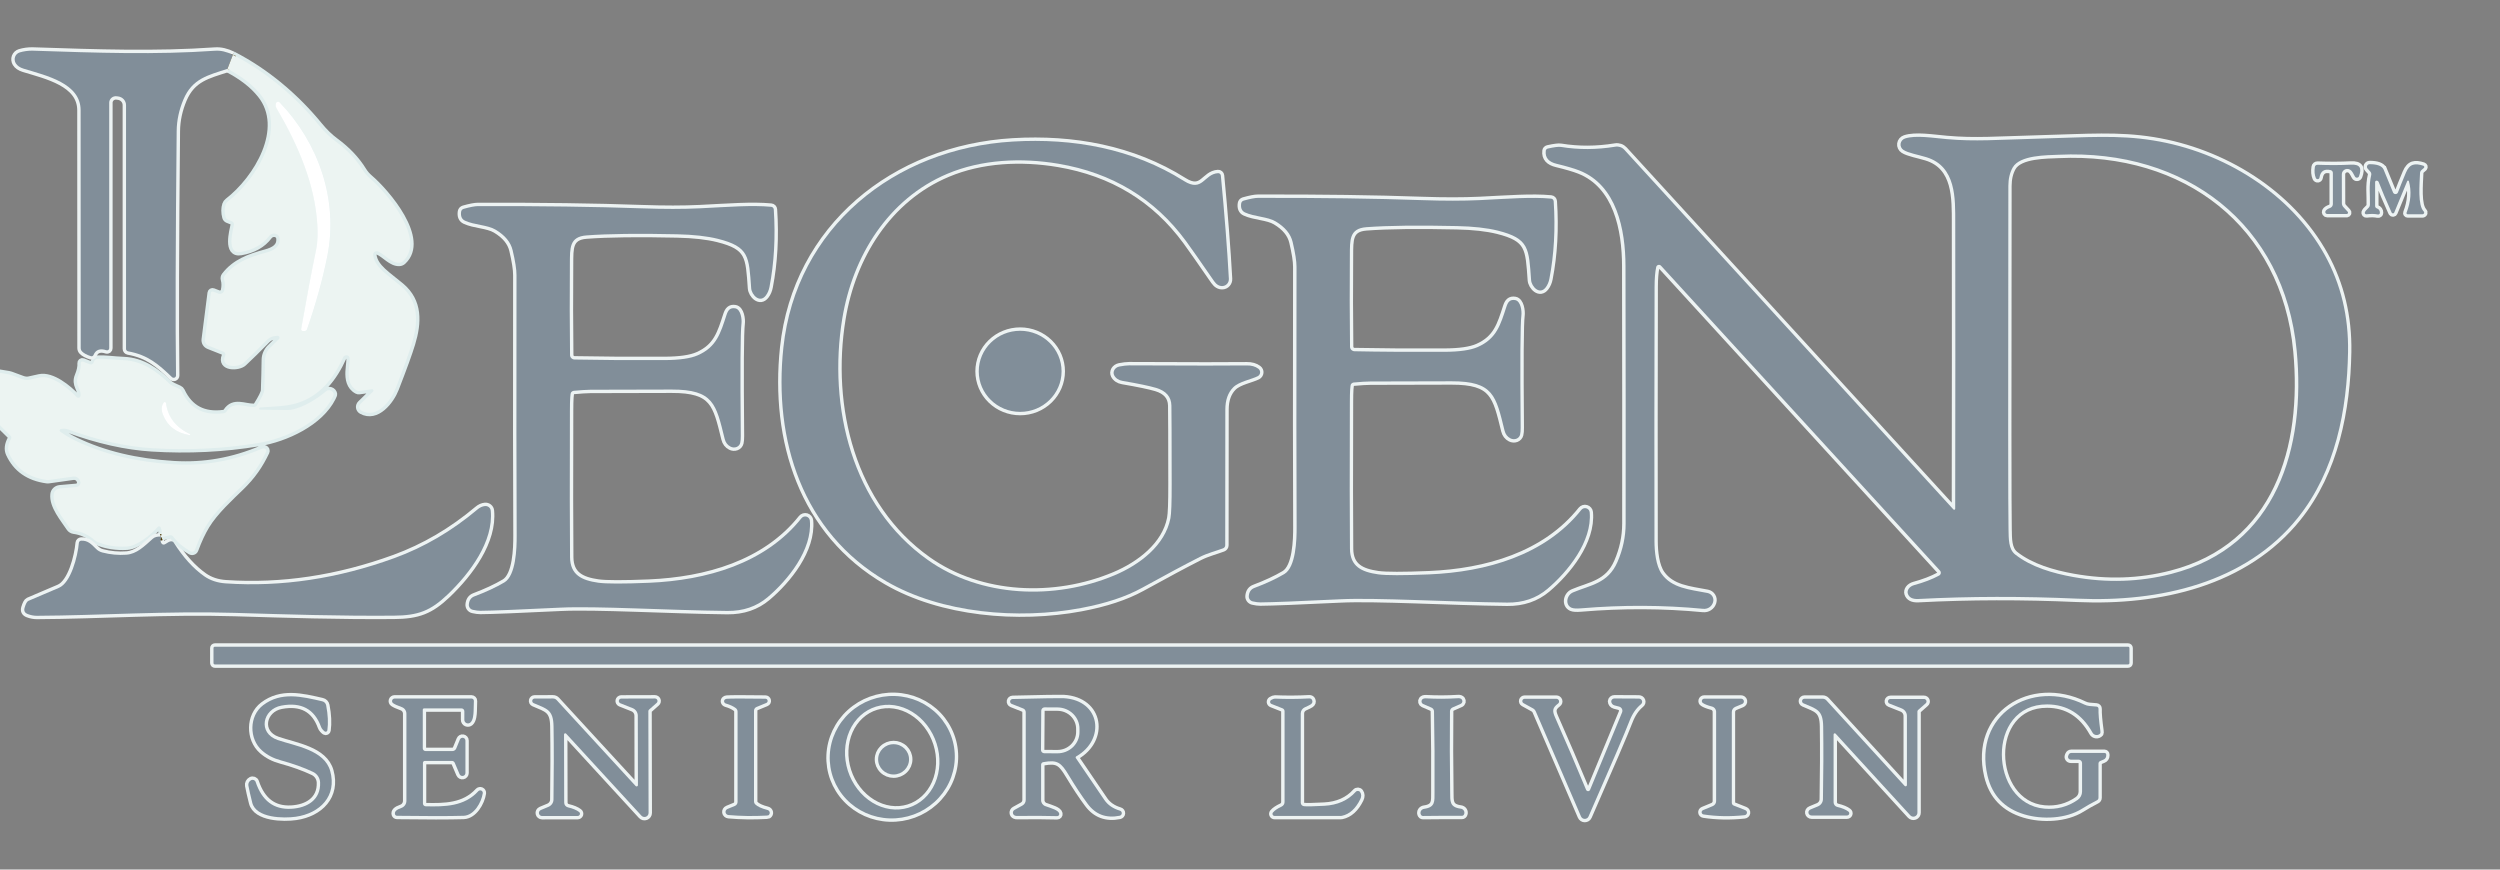 <svg width="138" height="48" viewBox="0 0 138 48" fill="none" xmlns="http://www.w3.org/2000/svg">
<rect x="0" y="0" width="138" height="48" fill="#808080" stroke="none"/>
<g clip-path="url(#clip0_16436_11265)">
<path d="M12.553 3.801C13.343 4.207 13.955 4.681 14.389 5.224C15.88 7.084 14.186 9.884 12.575 11.121C12.519 11.163 12.477 11.221 12.455 11.287C12.386 11.498 12.385 11.733 12.453 11.991C12.46 12.02 12.475 12.048 12.495 12.071C12.515 12.094 12.541 12.112 12.569 12.123L12.801 12.215C12.84 12.231 12.872 12.259 12.892 12.295C12.912 12.332 12.919 12.373 12.912 12.414C12.848 12.745 12.483 14.049 13.301 13.905C13.985 13.786 14.5 13.496 14.846 13.034C14.885 12.982 14.94 12.94 15.003 12.916C15.066 12.892 15.134 12.886 15.198 12.899C15.262 12.912 15.319 12.943 15.362 12.989C15.404 13.034 15.43 13.092 15.436 13.154C15.483 13.622 15.135 13.824 14.669 13.951C13.757 14.198 12.974 14.487 12.414 15.211C12.39 15.241 12.373 15.277 12.366 15.314C12.359 15.352 12.361 15.391 12.372 15.428C12.424 15.605 12.425 15.807 12.376 16.034C12.369 16.068 12.354 16.1 12.332 16.128C12.311 16.156 12.284 16.179 12.252 16.195C12.221 16.211 12.186 16.221 12.151 16.223C12.115 16.224 12.08 16.218 12.047 16.205L11.761 16.093C11.749 16.088 11.735 16.086 11.722 16.087C11.708 16.088 11.695 16.092 11.684 16.099C11.672 16.106 11.662 16.115 11.655 16.126C11.647 16.137 11.643 16.15 11.641 16.163L11.312 18.739C11.303 18.811 11.318 18.884 11.355 18.946C11.393 19.009 11.45 19.058 11.519 19.085L12.327 19.405C12.349 19.414 12.369 19.427 12.386 19.443C12.403 19.46 12.417 19.479 12.426 19.501C12.435 19.523 12.44 19.546 12.44 19.57C12.44 19.593 12.436 19.617 12.427 19.639C12.143 20.315 13.158 20.298 13.447 20.029C13.804 19.697 14.237 19.271 14.746 18.752C14.85 18.647 14.985 18.579 15.131 18.558L15.301 18.534C15.324 18.531 15.348 18.535 15.369 18.545C15.39 18.556 15.407 18.573 15.418 18.593C15.428 18.614 15.431 18.638 15.427 18.661C15.423 18.683 15.412 18.704 15.395 18.72L14.919 19.188C14.735 19.369 14.63 19.613 14.628 19.867C14.621 20.422 14.608 20.981 14.588 21.543C14.584 21.673 14.447 21.952 14.177 22.381C14.16 22.406 14.137 22.428 14.11 22.443C14.083 22.458 14.053 22.466 14.022 22.467C13.489 22.478 12.9 22.11 12.506 22.71C12.487 22.738 12.463 22.761 12.435 22.779C12.407 22.796 12.375 22.808 12.342 22.812C11.241 22.956 10.466 22.547 10.017 21.582C9.991 21.528 9.947 21.486 9.891 21.462C9.607 21.343 9.43 21.252 9.363 21.188C8.628 20.484 7.855 19.926 6.831 19.884C6.239 19.86 5.818 19.783 5.37 19.807C5.335 19.809 5.3 19.821 5.271 19.841C5.242 19.862 5.22 19.89 5.207 19.923L5.166 20.022C5.149 20.061 5.118 20.091 5.079 20.107C5.04 20.123 4.996 20.124 4.957 20.109L4.581 19.959C4.567 19.954 4.552 19.952 4.537 19.953C4.522 19.955 4.508 19.96 4.496 19.969C4.484 19.977 4.474 19.989 4.468 20.002C4.461 20.015 4.458 20.03 4.459 20.044C4.474 20.244 4.426 20.476 4.316 20.738C4.096 21.259 4.513 21.477 4.44 21.862C4.436 21.883 4.426 21.903 4.411 21.92C4.396 21.936 4.377 21.948 4.355 21.954C4.334 21.96 4.311 21.96 4.289 21.954C4.267 21.948 4.247 21.937 4.231 21.921C3.79 21.453 2.871 20.683 2.169 20.84C1.983 20.883 1.8 20.923 1.622 20.961C1.499 20.988 1.37 20.979 1.252 20.935L0.596 20.694C0.56 20.681 0.523 20.671 0.485 20.665C-0.428 20.533 -1.174 20.358 -1.753 20.14C-1.799 20.123 -1.848 20.117 -1.896 20.124C-1.944 20.131 -1.989 20.15 -2.027 20.179C-2.066 20.208 -2.096 20.247 -2.115 20.29C-2.133 20.334 -2.14 20.382 -2.135 20.429C-2.065 21.023 -1.809 21.561 -1.368 22.042C-0.683 22.786 -0.033 23.454 0.579 24.047C0.603 24.069 0.618 24.099 0.623 24.13C0.628 24.162 0.623 24.194 0.607 24.222C0.435 24.536 0.402 24.811 0.51 25.045C0.893 25.876 1.584 26.36 2.581 26.496C2.618 26.502 2.657 26.502 2.694 26.496L4.038 26.306C4.118 26.295 4.2 26.312 4.27 26.354C4.339 26.396 4.39 26.461 4.416 26.537L4.418 26.54C4.434 26.576 4.441 26.614 4.439 26.653C4.437 26.692 4.426 26.729 4.406 26.763C4.386 26.796 4.359 26.825 4.325 26.846C4.292 26.866 4.254 26.879 4.215 26.883L3.297 26.964C3.213 26.972 3.133 27.008 3.073 27.066C3.012 27.125 2.974 27.201 2.965 27.284C2.893 27.93 3.517 28.643 3.842 29.14C3.868 29.179 3.901 29.212 3.941 29.236C3.98 29.261 4.025 29.277 4.072 29.284C4.508 29.343 4.887 29.516 5.211 29.803C5.265 29.852 5.329 29.892 5.399 29.921C5.875 30.119 6.413 30.201 7.013 30.168C7.585 30.136 8.374 29.47 8.705 29.089C8.716 29.075 8.731 29.066 8.747 29.06C8.764 29.054 8.781 29.053 8.799 29.056C8.816 29.059 8.832 29.067 8.846 29.078C8.859 29.089 8.87 29.104 8.876 29.12C8.946 29.315 8.946 29.482 8.874 29.621" stroke="#DFEDED" stroke-width="0.376"/>
<path d="M8.873 29.621C8.682 29.61 8.537 29.649 8.437 29.739C7.969 30.157 7.551 30.579 6.978 30.621C6.529 30.654 6.084 30.612 5.642 30.496C5.509 30.461 5.389 30.391 5.294 30.293C5.027 30.023 4.832 29.827 4.48 29.846C4.448 29.848 4.417 29.861 4.394 29.883C4.371 29.905 4.357 29.934 4.354 29.965C4.288 30.722 3.918 32.168 3.253 32.449C2.223 32.884 1.66 33.124 1.565 33.169C1.492 33.202 1.423 33.328 1.358 33.545C1.307 33.714 1.364 33.831 1.531 33.895C1.7 33.961 1.872 33.993 2.046 33.992C5.516 33.974 9.252 33.718 12.946 33.83C15.824 33.917 18.722 34.009 21.726 33.985C23.083 33.976 23.761 33.72 24.718 32.805C25.938 31.636 27.252 29.884 27.088 28.189C27.085 28.151 27.074 28.115 27.056 28.082C27.038 28.049 27.014 28.02 26.984 27.996C26.955 27.973 26.921 27.955 26.885 27.945C26.848 27.934 26.81 27.93 26.773 27.934C26.628 27.949 26.494 28.009 26.37 28.113C24.951 29.309 23.42 30.206 21.778 30.805C18.652 31.944 15.547 32.411 12.465 32.204C12.001 32.174 11.603 32.041 11.269 31.807C10.663 31.381 10.102 30.762 9.587 29.949C9.571 29.924 9.548 29.905 9.521 29.893C9.494 29.881 9.464 29.876 9.435 29.881C9.358 29.893 9.277 29.931 9.19 29.995C9.064 30.089 8.967 30.084 8.901 29.978C8.852 29.902 8.853 29.792 8.903 29.647" stroke="#EDF3F3" stroke-width="0.376"/>
<path d="M8.906 29.646L9.374 29.545C9.408 29.538 9.444 29.541 9.477 29.553C9.509 29.565 9.538 29.586 9.558 29.613C9.79 29.928 10.11 30.2 10.517 30.431C10.539 30.443 10.563 30.451 10.589 30.453C10.614 30.455 10.639 30.452 10.663 30.443C10.687 30.435 10.708 30.422 10.726 30.404C10.743 30.387 10.757 30.366 10.765 30.343C10.958 29.82 11.167 29.373 11.393 29.002C11.861 28.232 12.744 27.422 13.305 26.879C13.94 26.262 14.34 25.671 14.69 24.938C14.697 24.923 14.701 24.906 14.702 24.888C14.703 24.871 14.7 24.854 14.694 24.838C14.687 24.822 14.678 24.807 14.665 24.794C14.653 24.782 14.638 24.772 14.622 24.765C14.571 24.744 14.505 24.751 14.425 24.785C12.862 25.45 11.258 25.732 9.613 25.633C7.534 25.509 5.725 25.076 4.185 24.334C3.849 24.172 3.562 24.003 3.326 23.826C3.313 23.816 3.303 23.803 3.297 23.787C3.292 23.772 3.292 23.756 3.296 23.74C3.3 23.724 3.309 23.71 3.321 23.699C3.333 23.688 3.349 23.681 3.365 23.679C3.522 23.654 3.65 23.66 3.75 23.697C5.404 24.304 6.951 24.651 8.389 24.739C10.392 24.863 12.354 24.767 14.276 24.45C15.797 24.2 17.665 23.316 18.349 21.957C18.406 21.846 18.431 21.775 18.425 21.746C18.416 21.702 18.396 21.661 18.366 21.627C18.336 21.594 18.298 21.568 18.255 21.553C18.213 21.538 18.167 21.535 18.122 21.543C18.078 21.55 18.036 21.57 18.002 21.598C17.389 22.105 16.788 22.437 16.199 22.593C16.091 22.621 15.979 22.634 15.867 22.633L14.346 22.615C14.343 22.615 14.34 22.614 14.337 22.613C14.335 22.611 14.333 22.61 14.331 22.607L14.312 22.578C14.307 22.569 14.305 22.56 14.305 22.55C14.305 22.54 14.307 22.531 14.312 22.522C14.316 22.514 14.323 22.506 14.332 22.501C14.34 22.496 14.349 22.492 14.359 22.491C15.141 22.432 15.797 22.447 16.464 22.23C17.673 21.836 18.43 20.864 18.942 19.726C18.954 19.698 18.973 19.674 18.997 19.654C19.021 19.635 19.049 19.622 19.079 19.615C19.109 19.608 19.141 19.609 19.171 19.616C19.201 19.623 19.228 19.638 19.252 19.658C19.475 19.845 18.88 21.108 19.71 21.56C19.747 21.58 19.789 21.588 19.831 21.582L20.528 21.484C20.544 21.482 20.561 21.485 20.576 21.492C20.59 21.5 20.602 21.511 20.61 21.526C20.617 21.54 20.62 21.556 20.617 21.573C20.615 21.588 20.607 21.603 20.596 21.615L19.908 22.289C19.881 22.315 19.86 22.347 19.848 22.383C19.835 22.418 19.831 22.456 19.836 22.493C19.841 22.53 19.855 22.565 19.876 22.596C19.897 22.627 19.925 22.653 19.958 22.672C20.793 23.139 21.575 22.121 21.832 21.458C22.28 20.308 22.579 19.482 22.731 18.98C23.09 17.8 23.142 16.645 22.143 15.804C21.391 15.17 20.695 14.774 20.598 14.088C20.592 14.054 20.597 14.019 20.61 13.987C20.623 13.955 20.644 13.927 20.672 13.906C20.7 13.885 20.733 13.872 20.768 13.868C20.802 13.863 20.838 13.868 20.87 13.882C21.237 14.031 21.614 14.533 22.05 14.504C22.123 14.499 22.192 14.47 22.244 14.421C23.547 13.217 21.351 10.635 20.395 9.822C20.258 9.704 20.14 9.568 20.047 9.416C19.678 8.817 19.17 8.279 18.522 7.802C18.209 7.572 17.909 7.282 17.622 6.931C16.349 5.377 14.707 3.968 12.857 3.025" stroke="#DFEDED" stroke-width="0.376"/>
<path d="M12.857 3.026C12.511 2.854 12.181 2.779 11.868 2.801C8.582 3.029 5.415 2.917 1.805 2.797C1.57 2.79 1.295 2.831 1.09 2.893C1.031 2.911 0.978 2.942 0.933 2.983C0.889 3.025 0.854 3.077 0.833 3.135C0.812 3.192 0.804 3.254 0.811 3.316C0.817 3.378 0.838 3.438 0.87 3.492C0.952 3.628 1.097 3.728 1.306 3.792C2.585 4.18 4.449 4.598 4.451 6.084C4.457 10.899 4.459 15.275 4.455 19.214C4.455 19.284 4.482 19.351 4.532 19.4C4.632 19.503 4.794 19.59 5.019 19.662C5.046 19.67 5.076 19.668 5.102 19.657C5.128 19.645 5.149 19.623 5.16 19.597C5.281 19.304 5.52 19.216 5.876 19.334C5.893 19.34 5.912 19.341 5.93 19.338C5.948 19.335 5.965 19.328 5.98 19.318C5.995 19.307 6.007 19.293 6.015 19.277C6.024 19.261 6.028 19.243 6.028 19.225V5.668C6.028 5.617 6.039 5.567 6.061 5.521C6.082 5.474 6.113 5.433 6.152 5.4C6.191 5.366 6.237 5.341 6.286 5.326C6.336 5.311 6.388 5.306 6.44 5.313L6.526 5.324C6.645 5.339 6.754 5.395 6.834 5.483C6.913 5.571 6.957 5.684 6.957 5.801V19.257C6.957 19.29 6.968 19.322 6.99 19.347C7.012 19.372 7.042 19.389 7.075 19.395C8.163 19.588 8.755 20.105 9.496 20.818C9.514 20.835 9.538 20.847 9.563 20.852C9.588 20.856 9.614 20.853 9.637 20.844C9.661 20.834 9.681 20.817 9.695 20.796C9.709 20.776 9.716 20.751 9.716 20.726C9.678 17.971 9.69 13.473 9.752 7.229C9.758 6.643 9.883 6.061 10.127 5.484C10.618 4.333 11.472 4.153 12.554 3.801" stroke="#EDF3F3" stroke-width="0.376"/>
<path d="M12.853 3.025L12.551 3.801" stroke="#4C3702" stroke-width="0.376"/>
<path d="M8.904 29.647C8.895 29.651 8.885 29.642 8.875 29.621" stroke="#4C3702" stroke-width="0.376"/>
<path d="M107.923 28.085C107.923 28.096 107.919 28.107 107.913 28.116C107.906 28.125 107.897 28.132 107.887 28.136C107.876 28.14 107.865 28.141 107.854 28.139C107.843 28.136 107.833 28.13 107.825 28.122L89.655 8.264C89.594 8.198 89.518 8.148 89.432 8.119C89.347 8.09 89.255 8.082 89.166 8.097C88.135 8.266 87.133 8.271 86.162 8.111C86.04 8.09 85.797 8.12 85.435 8.2C85.405 8.207 85.379 8.222 85.358 8.245C85.338 8.267 85.326 8.295 85.322 8.325C85.275 8.73 85.521 8.945 85.912 9.039C86.466 9.173 86.887 9.296 87.174 9.408C89.249 10.221 89.721 12.678 89.724 14.688C89.734 19.889 89.737 24.63 89.732 28.91C89.731 29.628 89.58 30.332 89.281 31.022C88.76 32.221 87.775 32.3 86.83 32.7C86.471 32.852 86.38 33.388 86.745 33.547C86.844 33.59 87.019 33.601 87.269 33.58C89.559 33.387 91.808 33.396 94.015 33.607C94.132 33.619 94.25 33.59 94.348 33.526C94.446 33.462 94.518 33.366 94.553 33.256L94.559 33.235C94.575 33.183 94.58 33.127 94.573 33.072C94.565 33.017 94.547 32.965 94.517 32.917C94.488 32.87 94.449 32.829 94.403 32.797C94.357 32.766 94.304 32.744 94.249 32.733C93.232 32.538 92.284 32.468 91.717 31.678C91.399 31.232 91.324 30.437 91.322 29.877C91.314 25.843 91.316 21.163 91.328 15.837C91.329 15.381 91.359 15.015 91.418 14.74C91.424 14.712 91.438 14.687 91.457 14.666C91.477 14.646 91.502 14.631 91.53 14.624C91.558 14.617 91.587 14.617 91.615 14.625C91.643 14.633 91.667 14.649 91.687 14.67L107.085 31.497C107.103 31.517 107.116 31.541 107.123 31.566C107.131 31.592 107.133 31.618 107.128 31.645C107.123 31.671 107.113 31.696 107.097 31.717C107.082 31.739 107.061 31.757 107.038 31.77C106.659 31.976 106.196 32.153 105.648 32.302C105.59 32.318 105.535 32.343 105.486 32.375C105.437 32.407 105.395 32.446 105.363 32.49C105.332 32.533 105.31 32.58 105.301 32.628C105.291 32.676 105.294 32.723 105.308 32.768C105.377 32.983 105.573 33.081 105.895 33.064C108.71 32.916 111.638 32.91 114.678 33.046C119.199 33.246 123.952 32.178 126.838 28.582C128.905 26.008 129.554 22.626 129.608 19.424C129.641 17.472 129.213 15.691 128.324 14.081C126.447 10.68 122.747 8.375 118.84 7.75C116.907 7.441 115.229 7.579 112.706 7.647C110.201 7.715 109.036 7.82 107.46 7.68C106.688 7.612 105.731 7.452 105.152 7.645C105.088 7.666 105.031 7.705 104.988 7.756C104.945 7.808 104.917 7.87 104.909 7.936C104.9 8.002 104.91 8.069 104.939 8.129C104.967 8.189 105.013 8.241 105.07 8.277C105.34 8.45 105.874 8.538 106.335 8.678C107.989 9.185 107.925 10.967 107.927 12.293C107.934 16.932 107.933 22.196 107.923 28.085Z" stroke="#EDF3F3" stroke-width="0.376"/>
<path d="M67.632 30.1C67.632 29.487 67.634 26.989 67.638 22.606C67.638 22.077 67.784 21.667 68.076 21.376C68.395 21.059 69.068 20.945 69.422 20.768C69.46 20.749 69.492 20.721 69.516 20.686C69.54 20.652 69.554 20.612 69.558 20.57C69.562 20.529 69.555 20.487 69.537 20.449C69.52 20.411 69.493 20.377 69.459 20.352C69.29 20.227 69.078 20.167 68.822 20.172C68 20.185 65.837 20.184 62.332 20.168C62.189 20.168 62.007 20.189 61.787 20.232C61.73 20.244 61.676 20.266 61.629 20.298C61.583 20.33 61.544 20.371 61.516 20.417C61.489 20.464 61.473 20.515 61.47 20.566C61.468 20.617 61.478 20.667 61.501 20.713C61.584 20.879 61.755 20.991 61.956 21.024C62.833 21.174 63.453 21.303 63.817 21.411C64.371 21.577 64.652 21.901 64.662 22.385C64.67 22.686 64.675 24.132 64.677 26.723C64.679 27.736 64.656 28.365 64.608 28.61C64.32 30.098 62.918 31.171 61.518 31.759C58.21 33.145 54.136 32.981 51.216 30.91C47.024 27.94 45.691 22.466 46.494 17.581C47.058 14.156 49.018 10.971 52.3 9.59C54.182 8.796 56.368 8.691 58.422 9.037C61.397 9.54 63.748 10.965 65.475 13.315C65.736 13.671 66.251 14.405 67.019 15.519C67.152 15.71 67.308 15.8 67.486 15.789C67.584 15.783 67.675 15.738 67.74 15.663C67.805 15.588 67.839 15.49 67.833 15.39C67.742 13.723 67.594 11.823 67.39 9.689C67.386 9.652 67.368 9.617 67.339 9.593C67.31 9.568 67.272 9.556 67.234 9.559C66.454 9.606 66.395 10.647 65.35 9.989C62.51 8.2 59.225 7.618 55.922 7.813C49.37 8.196 43.943 12.573 43.242 19.19C42.701 24.296 44.285 29.384 48.928 32.087C51.962 33.852 56.21 34.209 59.664 33.563C61.025 33.309 62.149 32.938 63.035 32.451C64.378 31.711 65.443 31.141 66.23 30.742C66.651 30.529 67.129 30.411 67.516 30.265C67.55 30.253 67.58 30.23 67.6 30.2C67.621 30.171 67.632 30.136 67.632 30.1Z" stroke="#EDF3F3" stroke-width="0.376"/>
<path d="M129.538 11.814C129.552 11.814 129.566 11.81 129.578 11.802C129.59 11.794 129.6 11.784 129.606 11.771C129.612 11.758 129.614 11.744 129.612 11.73C129.61 11.716 129.604 11.703 129.595 11.692L129.358 11.435C129.302 11.374 129.271 11.296 129.271 11.216L129.268 9.621C129.267 9.562 129.285 9.505 129.318 9.456C129.352 9.407 129.399 9.369 129.454 9.347C129.51 9.324 129.571 9.318 129.629 9.33C129.688 9.341 129.742 9.37 129.784 9.411C129.841 9.468 129.91 9.578 129.993 9.743C130.003 9.764 130.019 9.781 130.04 9.793C130.06 9.805 130.084 9.811 130.108 9.809C130.132 9.808 130.155 9.8 130.175 9.786C130.194 9.771 130.209 9.752 130.217 9.73C130.375 9.293 130.288 9.061 129.767 9.089C129.222 9.117 128.608 9.12 127.925 9.096C127.891 9.095 127.857 9.106 127.83 9.127C127.803 9.149 127.786 9.179 127.781 9.212C127.743 9.45 127.761 9.655 127.835 9.827C127.844 9.848 127.86 9.865 127.88 9.876C127.9 9.887 127.923 9.892 127.945 9.889C127.968 9.886 127.989 9.876 128.005 9.861C128.021 9.845 128.031 9.825 128.034 9.803C128.092 9.445 128.297 9.307 128.649 9.389C128.685 9.397 128.717 9.417 128.74 9.446C128.763 9.474 128.775 9.509 128.775 9.546V11.263C128.775 11.31 128.76 11.356 128.733 11.395C128.706 11.433 128.667 11.463 128.623 11.479C128.486 11.528 128.4 11.588 128.365 11.658C128.357 11.674 128.353 11.692 128.354 11.711C128.355 11.729 128.361 11.747 128.371 11.763C128.381 11.778 128.395 11.791 128.411 11.8C128.428 11.809 128.446 11.814 128.465 11.814H129.538Z" stroke="#EDF3F3" stroke-width="0.376"/>
<path d="M133.769 9.148C133.308 9.002 133.015 9.034 132.808 9.527C132.612 9.998 132.465 10.362 132.369 10.619C132.358 10.646 132.34 10.67 132.316 10.687C132.291 10.704 132.262 10.713 132.233 10.714C132.203 10.714 132.174 10.706 132.149 10.689C132.124 10.673 132.105 10.65 132.094 10.623L131.57 9.348C131.569 9.348 131.569 9.347 131.568 9.347C131.568 9.346 131.568 9.345 131.568 9.345C131.476 9.158 131.222 9.064 130.805 9.063C130.776 9.063 130.748 9.071 130.723 9.086C130.699 9.101 130.68 9.123 130.668 9.149C130.656 9.175 130.653 9.204 130.657 9.232C130.662 9.26 130.674 9.287 130.694 9.308L130.842 9.472C130.865 9.497 130.882 9.528 130.89 9.561C130.899 9.595 130.899 9.63 130.891 9.663C130.748 10.267 130.837 10.724 130.82 11.3C130.819 11.335 130.811 11.37 130.796 11.403C130.781 11.435 130.759 11.464 130.731 11.488C130.625 11.581 130.561 11.66 130.54 11.724C130.535 11.736 130.534 11.75 130.536 11.763C130.539 11.776 130.544 11.788 130.553 11.799C130.562 11.809 130.573 11.817 130.586 11.822C130.598 11.828 130.612 11.83 130.626 11.829C130.879 11.799 131.088 11.803 131.254 11.84C131.268 11.843 131.282 11.843 131.296 11.84C131.31 11.837 131.323 11.831 131.334 11.822C131.345 11.814 131.354 11.803 131.361 11.791C131.367 11.778 131.37 11.765 131.37 11.751C131.372 11.625 131.313 11.541 131.194 11.499C131.168 11.49 131.146 11.473 131.131 11.452C131.115 11.43 131.107 11.404 131.107 11.377V10.048C131.107 10.037 131.11 10.026 131.114 10.016C131.119 10.006 131.126 9.997 131.134 9.99C131.143 9.983 131.153 9.977 131.164 9.974C131.175 9.97 131.186 9.969 131.198 9.971C131.251 9.978 131.288 10.006 131.307 10.055C131.471 10.484 131.708 11.044 132.019 11.735C132.026 11.748 132.036 11.76 132.049 11.768C132.062 11.775 132.077 11.78 132.092 11.78C132.107 11.779 132.122 11.775 132.134 11.767C132.147 11.758 132.156 11.746 132.162 11.733L132.878 9.997C132.882 9.987 132.889 9.98 132.897 9.974C132.906 9.969 132.916 9.967 132.926 9.967C132.936 9.968 132.946 9.972 132.954 9.978C132.962 9.984 132.967 9.992 132.97 10.002C133.123 10.547 133.08 11.127 132.842 11.74C132.838 11.75 132.837 11.761 132.838 11.771C132.839 11.782 132.843 11.792 132.849 11.801C132.855 11.809 132.863 11.816 132.873 11.821C132.883 11.826 132.893 11.829 132.904 11.829H133.72C133.739 11.828 133.757 11.823 133.773 11.812C133.789 11.802 133.801 11.787 133.808 11.771C133.815 11.754 133.817 11.735 133.814 11.717C133.81 11.699 133.801 11.683 133.788 11.67C133.451 11.337 133.56 10.175 133.585 9.555C133.586 9.523 133.594 9.491 133.607 9.462C133.621 9.433 133.641 9.407 133.665 9.385L133.797 9.271C133.807 9.263 133.814 9.252 133.818 9.24C133.822 9.228 133.823 9.215 133.82 9.202C133.817 9.19 133.811 9.178 133.802 9.168C133.793 9.159 133.781 9.152 133.769 9.148Z" stroke="#EDF3F3" stroke-width="0.376"/>
<path d="M74.73 21.113C75.117 21.077 75.418 21.059 75.632 21.057C77.587 21.052 79.083 21.049 80.122 21.046C82.444 21.043 82.573 21.845 83.047 23.768C83.096 23.968 83.204 24.111 83.372 24.197C83.423 24.223 83.479 24.239 83.536 24.243C83.593 24.247 83.649 24.238 83.701 24.219C83.752 24.199 83.797 24.168 83.832 24.129C83.868 24.09 83.892 24.043 83.904 23.992C83.927 23.895 83.937 23.77 83.936 23.617C83.903 19.94 83.917 17.869 83.977 17.402C84.005 17.189 83.945 16.62 83.632 16.565C83.35 16.517 83.235 16.67 83.15 16.931C82.827 17.918 82.617 18.699 81.56 19.159C81.168 19.33 80.56 19.417 79.737 19.42C77.757 19.428 76.1 19.417 74.765 19.389C74.699 19.388 74.636 19.361 74.59 19.315C74.544 19.269 74.518 19.207 74.517 19.142C74.497 17.536 74.494 15.854 74.508 14.099C74.515 13.256 74.466 12.611 75.421 12.54C76.624 12.451 78.292 12.431 80.425 12.479C81.332 12.498 82.081 12.582 82.671 12.729C84.415 13.166 84.387 13.707 84.513 15.464C84.539 15.817 84.989 16.301 85.319 15.859C85.42 15.727 85.487 15.569 85.522 15.386C85.781 14.051 85.859 12.626 85.759 11.111C85.757 11.073 85.741 11.038 85.715 11.011C85.688 10.984 85.653 10.967 85.615 10.963C84.541 10.866 83.312 10.967 81.678 11.046C80.757 11.089 79.702 11.09 78.511 11.048C75.91 10.956 72.883 10.914 69.431 10.923C69.27 10.923 69.009 10.973 68.647 11.074C68.612 11.084 68.58 11.103 68.556 11.13C68.531 11.158 68.516 11.191 68.51 11.227C68.472 11.476 68.542 11.642 68.72 11.726C69.249 11.971 69.965 11.956 70.412 12.223C70.932 12.534 71.245 12.912 71.35 13.357C71.494 13.963 71.566 14.422 71.564 14.733C71.553 21.555 71.555 26.343 71.57 29.096C71.574 29.798 71.532 31.306 70.895 31.685C70.433 31.958 69.881 32.214 69.239 32.455C69.051 32.525 68.948 32.674 68.929 32.902C68.923 32.969 68.942 33.035 68.982 33.089C69.022 33.143 69.081 33.182 69.147 33.197C69.314 33.235 69.455 33.253 69.57 33.252C70.224 33.247 71.696 33.19 73.985 33.079C75.951 32.983 79.976 33.226 83.194 33.263C84.063 33.273 84.802 33.021 85.41 32.508C86.52 31.569 87.891 29.894 87.746 28.277C87.741 28.227 87.721 28.179 87.688 28.14C87.656 28.101 87.612 28.073 87.562 28.059C87.513 28.044 87.46 28.045 87.412 28.06C87.362 28.076 87.319 28.105 87.287 28.144C85.289 30.654 82.041 31.575 78.876 31.707C77.442 31.766 76.507 31.765 76.07 31.704C75.151 31.573 74.523 31.273 74.513 30.293C74.498 28.738 74.496 26.037 74.508 22.192C74.509 21.594 74.53 21.265 74.57 21.206C74.587 21.18 74.611 21.158 74.638 21.142C74.666 21.125 74.697 21.115 74.73 21.113Z" stroke="#EDF3F3" stroke-width="0.376"/>
<path d="M31.68 21.571C32.068 21.536 32.368 21.517 32.583 21.514C34.539 21.509 36.036 21.506 37.075 21.503C39.396 21.5 39.528 22.302 40.002 24.225C40.05 24.425 40.159 24.568 40.327 24.654C40.377 24.68 40.433 24.696 40.49 24.7C40.547 24.704 40.604 24.695 40.655 24.676C40.707 24.656 40.752 24.625 40.787 24.586C40.822 24.547 40.847 24.5 40.859 24.449C40.881 24.352 40.892 24.227 40.891 24.074C40.857 20.396 40.87 18.324 40.93 17.857C40.958 17.644 40.898 17.075 40.584 17.02C40.302 16.972 40.188 17.125 40.103 17.386C39.78 18.373 39.569 19.154 38.513 19.614C38.121 19.786 37.513 19.874 36.69 19.877C34.709 19.885 33.051 19.874 31.716 19.846C31.65 19.845 31.587 19.819 31.54 19.773C31.493 19.727 31.467 19.664 31.466 19.599C31.446 17.992 31.443 16.311 31.457 14.554C31.464 13.711 31.416 13.066 32.37 12.995C33.573 12.905 35.242 12.884 37.376 12.932C38.283 12.952 39.032 13.035 39.624 13.182C41.368 13.619 41.34 14.16 41.466 15.917C41.492 16.27 41.941 16.755 42.272 16.313C42.373 16.18 42.44 16.022 42.475 15.839C42.733 14.504 42.812 13.078 42.712 11.562C42.71 11.525 42.694 11.489 42.668 11.462C42.641 11.435 42.605 11.418 42.567 11.415C41.494 11.317 40.263 11.418 38.63 11.499C37.709 11.543 36.652 11.543 35.46 11.501C32.859 11.409 29.831 11.368 26.376 11.378C26.216 11.378 25.954 11.428 25.592 11.529C25.557 11.539 25.525 11.558 25.501 11.585C25.477 11.613 25.461 11.646 25.455 11.682C25.418 11.931 25.488 12.097 25.666 12.181C26.194 12.426 26.912 12.411 27.359 12.678C27.879 12.989 28.192 13.367 28.297 13.812C28.441 14.419 28.513 14.878 28.511 15.189C28.501 22.014 28.505 26.804 28.521 29.559C28.525 30.26 28.483 31.768 27.846 32.148C27.384 32.421 26.832 32.678 26.19 32.919C26.002 32.989 25.899 33.138 25.88 33.367C25.874 33.433 25.893 33.499 25.933 33.554C25.973 33.608 26.032 33.646 26.098 33.661C26.265 33.699 26.406 33.718 26.521 33.716C27.175 33.711 28.647 33.653 30.938 33.541C32.904 33.446 36.93 33.689 40.15 33.724C41.02 33.733 41.758 33.482 42.366 32.969C43.479 32.03 44.849 30.352 44.703 28.736C44.698 28.686 44.678 28.638 44.645 28.599C44.612 28.56 44.568 28.532 44.519 28.517C44.47 28.503 44.417 28.504 44.368 28.519C44.319 28.534 44.276 28.564 44.244 28.603C42.246 31.115 38.998 32.035 35.831 32.17C34.396 32.229 33.46 32.227 33.023 32.166C32.103 32.035 31.476 31.735 31.466 30.756C31.45 29.199 31.447 26.497 31.459 22.65C31.46 22.052 31.481 21.724 31.521 21.665C31.538 21.639 31.562 21.617 31.589 21.6C31.617 21.584 31.648 21.574 31.68 21.571Z" stroke="#EDF3F3" stroke-width="0.376"/>
<path d="M58.599 20.497C58.599 20.203 58.539 19.912 58.425 19.641C58.31 19.369 58.141 19.122 57.929 18.914C57.717 18.706 57.465 18.541 57.188 18.429C56.91 18.317 56.613 18.259 56.313 18.259C55.707 18.259 55.125 18.494 54.697 18.914C54.268 19.334 54.027 19.904 54.027 20.497C54.027 21.091 54.268 21.661 54.697 22.081C55.125 22.501 55.707 22.736 56.313 22.736C56.613 22.736 56.91 22.679 57.188 22.566C57.465 22.454 57.717 22.289 57.929 22.081C58.141 21.873 58.31 21.626 58.425 21.354C58.539 21.083 58.599 20.792 58.599 20.497Z" stroke="#EDF3F3" stroke-width="0.376"/>
<path d="M117.545 35.771C117.545 35.752 117.537 35.733 117.523 35.719C117.508 35.705 117.489 35.697 117.469 35.697H11.86C11.84 35.697 11.821 35.705 11.807 35.719C11.793 35.733 11.785 35.752 11.785 35.771V36.603C11.785 36.613 11.787 36.623 11.791 36.632C11.795 36.641 11.8 36.649 11.807 36.656C11.814 36.662 11.822 36.668 11.832 36.672C11.841 36.675 11.851 36.677 11.86 36.677H117.469C117.489 36.677 117.508 36.669 117.523 36.656C117.537 36.642 117.545 36.623 117.545 36.603V35.771Z" stroke="#EDF3F3" stroke-width="0.376"/>
<path d="M13.856 43.07C13.803 43.098 13.761 43.141 13.735 43.194C13.709 43.247 13.701 43.307 13.711 43.364C13.757 43.607 13.827 43.922 13.924 44.307C14.14 45.165 15.668 45.178 16.328 45.084C17.672 44.891 18.606 43.931 18.228 42.565C17.907 41.4 16.32 41.188 15.326 40.849C14.208 40.466 14.488 39.144 15.529 38.949C16.634 38.743 17.366 39.136 17.724 40.129C17.741 40.176 17.77 40.223 17.811 40.269C17.86 40.324 17.899 40.361 17.927 40.378C17.941 40.386 17.956 40.391 17.971 40.392C17.987 40.393 18.003 40.39 18.017 40.383C18.031 40.377 18.043 40.367 18.052 40.355C18.062 40.343 18.068 40.328 18.07 40.313C18.127 39.911 18.104 39.45 18.003 38.932C17.993 38.879 17.967 38.83 17.928 38.79C17.89 38.751 17.841 38.724 17.787 38.712C16.649 38.45 15.52 38.17 14.52 38.932C13.749 39.522 13.742 40.79 14.467 41.429C14.75 41.68 15.094 41.859 15.499 41.969C16.179 42.154 16.774 42.368 17.283 42.609C17.395 42.662 17.49 42.744 17.558 42.846C17.626 42.948 17.665 43.067 17.67 43.19C17.711 44.149 16.963 44.6 16.072 44.646C15.111 44.697 14.457 44.203 14.11 43.162C14.102 43.138 14.089 43.117 14.072 43.099C14.054 43.081 14.033 43.067 14.01 43.058C13.986 43.049 13.961 43.045 13.936 43.046C13.911 43.047 13.886 43.054 13.864 43.066L13.856 43.07Z" stroke="#EDF3F3" stroke-width="0.376"/>
<path d="M51.798 39.489C51.179 38.835 50.317 38.45 49.403 38.42C48.488 38.39 47.595 38.717 46.92 39.329C46.245 39.941 45.844 40.789 45.804 41.684C45.764 42.58 46.09 43.451 46.709 44.106C47.327 44.76 48.189 45.145 49.104 45.175C50.019 45.205 50.911 44.878 51.586 44.266C52.261 43.654 52.663 42.806 52.702 41.911C52.742 41.015 52.416 40.144 51.798 39.489Z" stroke="#EDF3F3" stroke-width="0.376"/>
<path d="M114.306 41.932H114.735C114.785 41.932 114.834 41.952 114.87 41.987C114.906 42.022 114.926 42.07 114.926 42.12V43.696C114.926 43.786 114.904 43.874 114.862 43.955C114.82 44.035 114.759 44.104 114.684 44.156C114.134 44.537 113.523 44.697 112.851 44.639C109.787 44.373 109.588 38.866 113.003 38.883C114.094 38.889 114.928 39.409 115.505 40.444C115.525 40.48 115.554 40.511 115.589 40.533C115.624 40.556 115.664 40.569 115.706 40.574C115.747 40.578 115.789 40.572 115.828 40.556C115.867 40.541 115.901 40.516 115.928 40.485C115.943 40.467 115.946 40.421 115.936 40.345C115.857 39.775 115.823 39.368 115.834 39.124C115.836 39.094 115.825 39.065 115.805 39.043C115.785 39.02 115.757 39.007 115.727 39.004L115.334 38.971C115.237 38.962 115.144 38.937 115.058 38.895C112.103 37.45 108.923 39.481 109.707 42.816C109.965 43.912 110.643 44.624 111.742 44.953C112.716 45.246 114.033 45.202 114.926 44.639C115.169 44.485 115.443 44.331 115.746 44.176C115.772 44.164 115.794 44.144 115.809 44.12C115.824 44.095 115.832 44.067 115.832 44.038V42.147C115.832 42.117 115.842 42.087 115.859 42.062C115.876 42.036 115.901 42.017 115.93 42.005L116.114 41.928C116.157 41.911 116.194 41.881 116.219 41.843C116.245 41.805 116.259 41.76 116.259 41.715V41.65C116.259 41.627 116.25 41.605 116.233 41.589C116.217 41.573 116.194 41.563 116.171 41.563H114.329C114.299 41.563 114.269 41.572 114.244 41.589C114.219 41.605 114.199 41.628 114.188 41.656L114.161 41.722C114.152 41.745 114.148 41.77 114.151 41.795C114.154 41.82 114.162 41.844 114.177 41.864C114.191 41.885 114.21 41.902 114.233 41.914C114.255 41.926 114.281 41.932 114.306 41.932Z" stroke="#EDF3F3" stroke-width="0.376"/>
<path d="M21.696 38.815C21.788 38.88 21.946 38.951 22.169 39.03C22.246 39.056 22.312 39.105 22.359 39.17C22.405 39.235 22.431 39.313 22.431 39.393V44.208C22.431 44.295 22.403 44.38 22.351 44.452C22.299 44.523 22.226 44.576 22.141 44.603C21.872 44.694 21.759 44.81 21.803 44.952C21.81 44.975 21.825 44.995 21.845 45.01C21.864 45.024 21.889 45.032 21.914 45.032C23.558 45.055 24.783 45.054 25.59 45.031C26.16 45.012 26.568 44.3 26.645 43.786C26.649 43.757 26.644 43.727 26.629 43.7C26.615 43.674 26.593 43.654 26.565 43.641C26.538 43.628 26.507 43.625 26.477 43.631C26.448 43.636 26.421 43.652 26.4 43.674C25.624 44.524 24.543 44.532 23.494 44.508C23.454 44.507 23.415 44.49 23.387 44.462C23.358 44.433 23.342 44.395 23.342 44.355V42.107C23.342 42.079 23.354 42.052 23.374 42.032C23.394 42.013 23.421 42.002 23.449 42.002H24.94C24.973 42.002 25.006 42.011 25.034 42.029C25.061 42.047 25.083 42.072 25.096 42.101L25.367 42.735C25.382 42.77 25.409 42.798 25.443 42.816C25.477 42.834 25.516 42.839 25.554 42.831C25.592 42.824 25.626 42.804 25.651 42.774C25.675 42.745 25.688 42.708 25.688 42.67V40.879C25.688 40.843 25.675 40.808 25.652 40.78C25.628 40.753 25.596 40.734 25.56 40.727C25.524 40.72 25.486 40.726 25.454 40.743C25.422 40.761 25.397 40.788 25.384 40.822L25.179 41.321C25.161 41.362 25.132 41.397 25.094 41.422C25.056 41.447 25.012 41.46 24.966 41.46H23.489C23.447 41.46 23.408 41.444 23.378 41.416C23.349 41.387 23.333 41.348 23.333 41.308V39.175C23.333 39.156 23.341 39.137 23.355 39.123C23.369 39.109 23.388 39.102 23.408 39.102H25.468C25.51 39.102 25.551 39.118 25.581 39.148C25.611 39.178 25.628 39.218 25.628 39.26V39.739C25.628 39.777 25.639 39.814 25.661 39.845C25.682 39.877 25.712 39.902 25.748 39.917C25.784 39.932 25.823 39.936 25.861 39.93C25.9 39.923 25.936 39.906 25.964 39.881C26.113 39.746 26.133 39.428 26.139 39.256C26.148 38.957 26.153 38.767 26.154 38.688C26.155 38.671 26.152 38.654 26.145 38.638C26.139 38.623 26.13 38.609 26.117 38.597C26.105 38.585 26.091 38.575 26.075 38.569C26.059 38.562 26.042 38.559 26.024 38.559H21.78C21.75 38.559 21.72 38.569 21.696 38.586C21.671 38.604 21.653 38.628 21.644 38.657C21.634 38.685 21.634 38.715 21.644 38.744C21.653 38.772 21.671 38.797 21.696 38.815Z" stroke="#EDF3F3" stroke-width="0.376"/>
<path d="M35.088 43.39L30.727 38.645C30.702 38.617 30.671 38.595 30.636 38.58C30.601 38.564 30.563 38.556 30.524 38.557L29.513 38.559C29.482 38.558 29.452 38.569 29.428 38.588C29.404 38.607 29.388 38.634 29.382 38.664C29.375 38.694 29.38 38.725 29.394 38.753C29.409 38.78 29.432 38.802 29.461 38.814C30.201 39.129 30.541 39.175 30.556 40.094C30.576 41.303 30.575 42.652 30.553 44.141C30.551 44.226 30.525 44.308 30.476 44.379C30.427 44.449 30.358 44.504 30.278 44.537L29.854 44.714C29.817 44.73 29.787 44.758 29.768 44.792C29.749 44.827 29.744 44.867 29.752 44.906C29.759 44.945 29.78 44.98 29.811 45.005C29.842 45.03 29.881 45.044 29.921 45.045L31.889 45.042C31.915 45.041 31.941 45.033 31.962 45.018C31.983 45.003 31.998 44.981 32.007 44.957C32.015 44.933 32.015 44.907 32.008 44.882C32 44.858 31.985 44.836 31.964 44.821C31.823 44.714 31.619 44.629 31.352 44.567C31.293 44.553 31.24 44.52 31.202 44.473C31.164 44.427 31.143 44.369 31.143 44.309L31.135 40.54C31.136 40.527 31.14 40.515 31.147 40.504C31.154 40.494 31.165 40.486 31.177 40.481C31.189 40.476 31.202 40.475 31.215 40.477C31.227 40.48 31.239 40.486 31.248 40.495L35.408 45.025C35.438 45.058 35.479 45.081 35.523 45.092C35.568 45.102 35.614 45.099 35.657 45.083C35.699 45.067 35.736 45.038 35.761 45.001C35.787 44.964 35.801 44.921 35.801 44.876L35.789 39.253C35.789 39.237 35.793 39.222 35.8 39.207C35.807 39.193 35.816 39.18 35.829 39.17L36.246 38.8C36.268 38.781 36.283 38.757 36.29 38.729C36.297 38.702 36.295 38.673 36.285 38.647C36.274 38.62 36.256 38.597 36.232 38.581C36.208 38.565 36.179 38.557 36.15 38.557L34.289 38.562C34.259 38.564 34.23 38.575 34.207 38.595C34.184 38.615 34.168 38.641 34.162 38.671C34.156 38.7 34.161 38.731 34.175 38.757C34.188 38.784 34.211 38.805 34.239 38.818L34.919 39.087C35.004 39.12 35.077 39.178 35.128 39.252C35.179 39.326 35.206 39.413 35.207 39.503L35.214 43.342C35.214 43.356 35.209 43.37 35.201 43.382C35.193 43.393 35.181 43.402 35.167 43.407C35.154 43.412 35.139 43.413 35.125 43.41C35.111 43.407 35.098 43.4 35.088 43.39Z" stroke="#EDF3F3" stroke-width="0.376"/>
<path d="M42.298 38.803C42.325 38.793 42.346 38.773 42.36 38.749C42.374 38.724 42.378 38.695 42.372 38.668C42.367 38.64 42.352 38.615 42.33 38.597C42.307 38.58 42.28 38.57 42.251 38.57C41.051 38.554 40.338 38.555 40.112 38.573C40.078 38.576 40.046 38.589 40.014 38.614C39.996 38.628 39.982 38.647 39.975 38.669C39.967 38.691 39.967 38.714 39.973 38.737C39.979 38.761 39.992 38.782 40.01 38.8C40.028 38.817 40.05 38.83 40.074 38.837C40.3 38.902 40.48 38.985 40.616 39.087C40.646 39.109 40.671 39.138 40.688 39.172C40.705 39.205 40.714 39.241 40.714 39.279V44.27C40.714 44.316 40.7 44.361 40.674 44.399C40.648 44.438 40.612 44.468 40.569 44.486L40.157 44.655C40.121 44.67 40.09 44.697 40.071 44.731C40.052 44.765 40.044 44.804 40.05 44.843C40.056 44.881 40.075 44.916 40.104 44.943C40.133 44.97 40.17 44.986 40.21 44.99C40.89 45.05 41.593 45.06 42.319 45.02C42.371 45.016 42.402 45.012 42.411 45.007C42.439 44.99 42.461 44.966 42.474 44.937C42.488 44.908 42.493 44.876 42.488 44.844C42.483 44.813 42.468 44.783 42.446 44.759C42.424 44.736 42.396 44.718 42.364 44.71C42.031 44.626 41.803 44.52 41.68 44.394C41.642 44.355 41.621 44.302 41.621 44.246V39.229C41.621 39.185 41.634 39.143 41.659 39.106C41.683 39.07 41.718 39.041 41.759 39.025L42.298 38.803Z" stroke="#EDF3F3" stroke-width="0.376"/>
<path d="M55.845 38.855L56.482 39.107C56.523 39.123 56.559 39.152 56.583 39.188C56.608 39.224 56.621 39.266 56.621 39.31V44.16C56.621 44.222 56.605 44.283 56.572 44.338C56.54 44.392 56.493 44.436 56.437 44.467L56.003 44.706C55.974 44.722 55.95 44.746 55.934 44.775C55.918 44.803 55.911 44.835 55.912 44.868C55.914 44.9 55.925 44.931 55.943 44.958C55.962 44.984 55.988 45.005 56.018 45.018C56.051 45.035 56.1 45.043 56.165 45.041C56.932 45.029 57.662 45.032 58.355 45.051C58.372 45.051 58.389 45.048 58.404 45.041C58.42 45.034 58.434 45.023 58.445 45.01C58.456 44.997 58.464 44.982 58.468 44.965C58.472 44.949 58.473 44.931 58.469 44.914C58.432 44.723 58.041 44.62 57.704 44.5C57.635 44.476 57.576 44.431 57.534 44.373C57.492 44.314 57.469 44.244 57.469 44.172V42.208C57.469 42.175 57.481 42.143 57.503 42.118C57.524 42.092 57.554 42.075 57.588 42.07C58.383 41.924 58.58 42.097 59.001 42.799C59.364 43.403 59.711 43.927 60.041 44.371C60.475 44.959 61.064 45.178 61.806 45.029C61.838 45.022 61.867 45.005 61.888 44.98C61.909 44.955 61.922 44.924 61.923 44.892C61.925 44.86 61.915 44.829 61.896 44.803C61.877 44.777 61.85 44.758 61.819 44.749C61.438 44.637 61.15 44.439 60.956 44.154C60 42.753 59.477 41.985 59.388 41.849C59.383 41.841 59.379 41.832 59.377 41.822C59.375 41.813 59.376 41.803 59.378 41.794C59.38 41.784 59.384 41.775 59.39 41.767C59.396 41.759 59.404 41.752 59.413 41.748C61.026 40.823 60.761 38.658 58.71 38.54C58.536 38.53 57.598 38.545 55.896 38.586C55.863 38.587 55.832 38.599 55.807 38.62C55.783 38.641 55.766 38.669 55.76 38.7C55.754 38.732 55.76 38.764 55.775 38.792C55.79 38.82 55.815 38.843 55.845 38.855Z" stroke="#EDF3F3" stroke-width="0.376"/>
<path d="M70.358 45.04H73.999C74.022 45.04 74.047 45.038 74.072 45.033C74.492 44.944 74.83 44.638 75.087 44.114C75.158 43.968 75.155 43.838 75.077 43.724C75.065 43.705 75.048 43.689 75.027 43.677C75.007 43.666 74.984 43.659 74.961 43.658C74.938 43.657 74.914 43.661 74.892 43.67C74.87 43.679 74.851 43.693 74.835 43.711C74.409 44.186 73.83 44.442 73.098 44.48C72.501 44.512 72.126 44.52 71.976 44.502C71.928 44.497 71.884 44.474 71.851 44.439C71.819 44.403 71.801 44.357 71.801 44.309V39.38C71.801 39.31 71.822 39.242 71.86 39.183C71.898 39.124 71.953 39.076 72.017 39.047C72.203 38.963 72.316 38.907 72.356 38.879C72.441 38.819 72.466 38.744 72.431 38.654C72.403 38.583 72.35 38.55 72.271 38.553C71.642 38.588 71.01 38.591 70.375 38.564C70.327 38.563 70.259 38.588 70.172 38.638C70.151 38.65 70.135 38.667 70.124 38.687C70.113 38.708 70.108 38.731 70.11 38.754C70.112 38.777 70.12 38.799 70.134 38.817C70.148 38.836 70.167 38.85 70.189 38.859L70.799 39.1C70.832 39.113 70.859 39.136 70.879 39.164C70.898 39.193 70.909 39.226 70.908 39.26V44.274C70.908 44.326 70.893 44.377 70.865 44.421C70.837 44.465 70.796 44.5 70.749 44.523C70.519 44.63 70.358 44.739 70.266 44.852C70.252 44.869 70.243 44.89 70.241 44.911C70.239 44.933 70.242 44.955 70.252 44.974C70.261 44.994 70.276 45.01 70.295 45.022C70.314 45.034 70.335 45.04 70.358 45.04Z" stroke="#EDF3F3" stroke-width="0.376"/>
<path d="M79.624 45.032C79.953 45.031 80.311 45.031 80.699 45.032C80.76 45.032 80.801 44.998 80.823 44.931C80.834 44.9 80.838 44.867 80.834 44.834C80.83 44.801 80.818 44.769 80.8 44.741C80.782 44.713 80.757 44.689 80.728 44.672C80.699 44.654 80.666 44.642 80.632 44.638C80.004 44.559 80.056 44.22 80.049 43.734C80.026 42.202 80.023 40.711 80.038 39.261C80.038 39.217 80.052 39.174 80.077 39.136C80.102 39.099 80.137 39.07 80.179 39.052C80.473 38.923 80.625 38.856 80.635 38.851C80.656 38.84 80.675 38.826 80.689 38.807C80.704 38.789 80.714 38.769 80.72 38.746C80.725 38.724 80.726 38.7 80.721 38.678C80.717 38.655 80.707 38.634 80.694 38.615C80.652 38.559 80.58 38.534 80.476 38.542C80.181 38.56 79.887 38.57 79.594 38.571C79.302 38.572 79.008 38.565 78.713 38.549C78.61 38.543 78.538 38.568 78.496 38.624C78.483 38.643 78.474 38.665 78.469 38.687C78.465 38.71 78.466 38.733 78.471 38.756C78.477 38.778 78.487 38.799 78.502 38.817C78.517 38.835 78.535 38.85 78.556 38.86C78.567 38.865 78.719 38.931 79.015 39.057C79.057 39.075 79.092 39.104 79.118 39.141C79.143 39.178 79.157 39.221 79.158 39.265C79.187 40.715 79.196 42.206 79.186 43.738C79.184 44.224 79.239 44.562 78.613 44.647C78.579 44.652 78.546 44.663 78.517 44.681C78.488 44.7 78.463 44.724 78.445 44.752C78.427 44.78 78.415 44.812 78.412 44.845C78.408 44.878 78.412 44.911 78.423 44.942C78.447 45.008 78.489 45.041 78.549 45.041C78.938 45.036 79.296 45.033 79.624 45.032Z" stroke="#EDF3F3" stroke-width="0.376"/>
<path d="M87.552 43.6C86.997 42.259 86.425 40.924 85.836 39.595C85.676 39.238 85.693 39.07 86.001 38.838C86.027 38.82 86.045 38.794 86.055 38.764C86.064 38.735 86.064 38.703 86.054 38.674C86.044 38.645 86.025 38.619 85.999 38.601C85.974 38.583 85.943 38.573 85.911 38.573H84.161C84.132 38.573 84.105 38.582 84.082 38.599C84.059 38.616 84.043 38.64 84.035 38.667C84.028 38.695 84.03 38.724 84.041 38.75C84.053 38.776 84.072 38.798 84.097 38.812L84.629 39.105C84.695 39.142 84.746 39.2 84.776 39.269L87.272 45.067C87.289 45.107 87.318 45.142 87.355 45.166C87.391 45.19 87.435 45.203 87.479 45.203C87.523 45.203 87.567 45.191 87.604 45.167C87.641 45.143 87.67 45.109 87.687 45.069C88.939 42.218 89.692 40.462 89.945 39.803C90.099 39.403 90.311 39.092 90.582 38.871C90.61 38.849 90.63 38.818 90.64 38.783C90.65 38.748 90.648 38.712 90.636 38.678C90.624 38.644 90.601 38.615 90.571 38.594C90.541 38.574 90.506 38.562 90.469 38.562L89.116 38.555C89.072 38.554 89.03 38.569 88.997 38.598C88.965 38.627 88.944 38.666 88.939 38.709V38.715C88.941 38.766 88.96 38.816 88.992 38.856C89.025 38.896 89.071 38.925 89.121 38.938L89.375 39.004C89.409 39.013 89.44 39.028 89.467 39.05C89.493 39.071 89.515 39.098 89.531 39.128C89.546 39.158 89.555 39.192 89.556 39.225C89.558 39.259 89.552 39.293 89.539 39.324L87.772 43.6C87.763 43.621 87.748 43.64 87.728 43.653C87.709 43.666 87.686 43.673 87.662 43.673C87.638 43.673 87.615 43.666 87.596 43.653C87.576 43.64 87.561 43.621 87.552 43.6Z" stroke="#EDF3F3" stroke-width="0.376"/>
<path d="M96.297 44.998C96.33 44.994 96.36 44.98 96.384 44.958C96.407 44.936 96.423 44.906 96.427 44.874C96.432 44.843 96.425 44.81 96.409 44.783C96.392 44.755 96.367 44.733 96.337 44.721L95.696 44.467C95.665 44.455 95.639 44.434 95.621 44.408C95.602 44.381 95.592 44.35 95.592 44.318V39.301C95.592 39.24 95.61 39.181 95.644 39.13C95.679 39.08 95.727 39.041 95.784 39.017L96.162 38.861C96.196 38.847 96.224 38.823 96.241 38.791C96.258 38.76 96.264 38.724 96.257 38.689C96.249 38.654 96.23 38.622 96.202 38.6C96.174 38.578 96.138 38.566 96.102 38.566H94.072C94.043 38.566 94.015 38.576 93.992 38.592C93.969 38.609 93.952 38.633 93.943 38.659C93.935 38.686 93.935 38.714 93.944 38.741C93.954 38.767 93.971 38.79 93.995 38.805C94.097 38.875 94.263 38.94 94.493 38.999C94.559 39.015 94.619 39.053 94.661 39.107C94.703 39.16 94.726 39.226 94.726 39.293V44.224C94.726 44.283 94.708 44.34 94.675 44.389C94.642 44.438 94.595 44.476 94.54 44.498L94.004 44.719C93.978 44.73 93.957 44.749 93.943 44.772C93.929 44.796 93.923 44.823 93.927 44.85C93.93 44.877 93.942 44.902 93.961 44.921C93.98 44.941 94.005 44.953 94.032 44.957C94.753 45.068 95.508 45.081 96.297 44.998Z" stroke="#EDF3F3" stroke-width="0.376"/>
<path d="M105.136 43.383L100.813 38.658C100.788 38.63 100.757 38.608 100.722 38.593C100.688 38.577 100.65 38.57 100.612 38.57H99.606C99.576 38.57 99.546 38.581 99.522 38.6C99.498 38.619 99.481 38.646 99.475 38.676C99.469 38.706 99.474 38.736 99.488 38.763C99.502 38.79 99.525 38.812 99.554 38.824C100.289 39.139 100.627 39.185 100.64 40.098C100.658 41.3 100.654 42.64 100.627 44.119C100.625 44.203 100.599 44.285 100.55 44.354C100.502 44.424 100.434 44.478 100.355 44.511L99.932 44.686C99.894 44.701 99.863 44.729 99.844 44.764C99.825 44.799 99.819 44.839 99.827 44.878C99.835 44.917 99.856 44.952 99.888 44.977C99.919 45.003 99.959 45.016 99.999 45.016H101.954C101.98 45.016 102.006 45.008 102.027 44.993C102.049 44.978 102.065 44.957 102.073 44.933C102.081 44.909 102.082 44.883 102.074 44.858C102.066 44.834 102.05 44.812 102.029 44.797C101.889 44.691 101.686 44.607 101.42 44.544C101.362 44.531 101.309 44.498 101.272 44.451C101.234 44.404 101.214 44.346 101.214 44.287V40.542C101.213 40.529 101.217 40.517 101.224 40.506C101.232 40.496 101.242 40.488 101.254 40.483C101.266 40.478 101.28 40.478 101.293 40.48C101.306 40.483 101.317 40.49 101.326 40.499L105.45 45.007C105.481 45.04 105.52 45.064 105.565 45.074C105.609 45.085 105.655 45.082 105.698 45.066C105.74 45.05 105.777 45.021 105.803 44.984C105.828 44.948 105.842 44.904 105.841 44.859V39.273C105.841 39.257 105.845 39.242 105.852 39.228C105.858 39.213 105.868 39.2 105.881 39.19L106.296 38.824C106.318 38.805 106.333 38.781 106.339 38.753C106.346 38.726 106.344 38.697 106.334 38.671C106.324 38.645 106.306 38.623 106.282 38.607C106.259 38.591 106.231 38.582 106.202 38.583H104.353C104.321 38.582 104.29 38.593 104.266 38.612C104.241 38.632 104.225 38.659 104.219 38.69C104.213 38.72 104.218 38.752 104.233 38.779C104.248 38.806 104.272 38.827 104.302 38.838L104.977 39.105C105.061 39.139 105.133 39.196 105.184 39.269C105.235 39.343 105.262 39.43 105.262 39.52V43.335C105.262 43.349 105.257 43.363 105.249 43.375C105.241 43.387 105.229 43.396 105.215 43.402C105.201 43.407 105.187 43.408 105.173 43.404C105.159 43.401 105.146 43.393 105.136 43.383Z" stroke="#EDF3F3" stroke-width="0.376"/>
<path d="M16.718 18.272H16.815C16.844 18.272 16.872 18.263 16.896 18.246C16.92 18.23 16.937 18.206 16.947 18.18C17.437 16.773 17.81 15.427 18.067 14.143C18.687 11.061 17.597 7.898 15.437 5.651C15.422 5.636 15.402 5.624 15.381 5.618C15.359 5.612 15.336 5.613 15.315 5.619C15.293 5.625 15.274 5.637 15.259 5.653C15.243 5.669 15.233 5.689 15.229 5.71C15.207 5.812 15.22 5.903 15.266 5.981C16.458 8.01 17.394 10.194 17.518 12.442C17.539 12.821 17.546 13.309 17.449 13.781C17.199 14.987 16.924 16.448 16.623 18.163C16.621 18.176 16.622 18.19 16.626 18.203C16.63 18.216 16.636 18.228 16.645 18.238C16.654 18.249 16.665 18.257 16.678 18.263C16.69 18.268 16.704 18.271 16.718 18.272Z" stroke="#DFEDED" stroke-width="0.376"/>
<path d="M10.484 23.963C9.697 23.578 9.258 23.009 9.166 22.254C9.165 22.24 9.159 22.226 9.149 22.215C9.14 22.205 9.127 22.197 9.113 22.193C9.099 22.19 9.084 22.19 9.07 22.195C9.057 22.2 9.045 22.209 9.036 22.221C8.904 22.406 8.89 22.632 8.997 22.898C9.245 23.522 9.734 23.896 10.465 24.022C10.472 24.023 10.48 24.021 10.486 24.017C10.493 24.013 10.497 24.007 10.5 24C10.502 23.993 10.502 23.985 10.499 23.979C10.496 23.972 10.49 23.966 10.484 23.963Z" stroke="#DFEDED" stroke-width="0.376"/>
<path d="M111.236 30.612C112.123 31.308 113.318 31.65 114.444 31.853C116.296 32.187 118.099 32.129 119.852 31.68C125.714 30.177 127.274 24.655 126.773 19.374C126.107 12.374 120.639 8.211 113.63 8.542C112.98 8.572 111.484 8.553 111.095 9.245C110.934 9.53 110.854 9.871 110.854 10.267C110.838 21.937 110.841 28.253 110.863 29.216C110.875 29.75 110.854 30.311 111.236 30.612Z" stroke="#EDF3F3" stroke-width="0.376"/>
<path d="M48.359 39.004C47.709 39.203 47.18 39.688 46.888 40.353C46.596 41.018 46.565 41.807 46.802 42.548C46.919 42.914 47.099 43.258 47.331 43.559C47.562 43.86 47.841 44.112 48.151 44.301C48.462 44.491 48.798 44.614 49.14 44.663C49.482 44.712 49.824 44.686 50.145 44.587C50.795 44.388 51.324 43.903 51.616 43.238C51.908 42.573 51.939 41.784 51.702 41.043C51.585 40.677 51.406 40.333 51.174 40.032C50.943 39.731 50.664 39.479 50.353 39.289C50.043 39.1 49.707 38.977 49.365 38.928C49.023 38.879 48.681 38.905 48.359 39.004Z" stroke="#EDF3F3" stroke-width="0.376"/>
<path d="M57.476 39.225L57.461 41.398C57.461 41.422 57.465 41.445 57.474 41.467C57.483 41.489 57.497 41.509 57.514 41.526C57.531 41.543 57.551 41.556 57.573 41.566C57.595 41.575 57.619 41.58 57.643 41.58L58.363 41.584C58.523 41.585 58.681 41.556 58.829 41.498C58.977 41.44 59.112 41.354 59.226 41.245C59.34 41.137 59.43 41.008 59.493 40.865C59.555 40.722 59.587 40.569 59.589 40.415V40.238C59.591 39.925 59.465 39.625 59.239 39.402C59.013 39.179 58.705 39.053 58.382 39.05L57.662 39.047C57.638 39.046 57.614 39.051 57.591 39.06C57.569 39.069 57.548 39.082 57.531 39.098C57.514 39.115 57.5 39.135 57.491 39.156C57.481 39.178 57.476 39.202 57.476 39.225Z" stroke="#EDF3F3" stroke-width="0.376"/>
<path d="M50.179 41.915C50.179 41.693 50.09 41.481 49.929 41.324C49.769 41.167 49.552 41.079 49.326 41.079C49.1 41.079 48.883 41.167 48.723 41.324C48.563 41.481 48.473 41.693 48.473 41.915C48.473 42.137 48.563 42.349 48.723 42.506C48.883 42.663 49.1 42.751 49.326 42.751C49.552 42.751 49.769 42.663 49.929 42.506C50.09 42.349 50.179 42.137 50.179 41.915Z" stroke="#EDF3F3" stroke-width="0.376"/>
<path d="M12.857 3.026L12.554 3.801C11.472 4.153 10.618 4.333 10.127 5.484C9.883 6.061 9.758 6.643 9.752 7.229C9.69 13.473 9.678 17.971 9.716 20.726C9.716 20.751 9.709 20.776 9.695 20.796C9.681 20.817 9.661 20.834 9.637 20.844C9.614 20.853 9.588 20.856 9.563 20.852C9.538 20.847 9.514 20.835 9.496 20.818C8.755 20.105 8.163 19.588 7.075 19.395C7.042 19.389 7.012 19.372 6.99 19.347C6.968 19.322 6.957 19.29 6.957 19.257V5.801C6.957 5.684 6.913 5.571 6.834 5.483C6.754 5.395 6.645 5.339 6.526 5.324L6.44 5.313C6.388 5.306 6.336 5.311 6.286 5.326C6.237 5.341 6.191 5.366 6.152 5.4C6.113 5.433 6.082 5.474 6.061 5.521C6.039 5.567 6.028 5.617 6.028 5.668V19.225C6.028 19.243 6.024 19.261 6.015 19.277C6.007 19.293 5.995 19.307 5.98 19.318C5.965 19.328 5.948 19.335 5.93 19.338C5.912 19.341 5.893 19.34 5.876 19.334C5.52 19.216 5.281 19.304 5.16 19.597C5.149 19.623 5.128 19.645 5.102 19.657C5.076 19.668 5.046 19.67 5.019 19.662C4.794 19.59 4.632 19.503 4.532 19.4C4.482 19.351 4.455 19.284 4.455 19.214C4.459 15.275 4.457 10.899 4.451 6.084C4.449 4.598 2.585 4.18 1.306 3.792C1.097 3.728 0.952 3.628 0.87 3.492C0.838 3.438 0.817 3.378 0.811 3.316C0.804 3.254 0.812 3.192 0.833 3.135C0.854 3.077 0.889 3.025 0.933 2.983C0.978 2.942 1.031 2.911 1.09 2.893C1.295 2.831 1.57 2.79 1.805 2.797C5.415 2.917 8.582 3.029 11.868 2.801C12.181 2.779 12.511 2.854 12.857 3.026Z" fill="#818E99"/>
<path d="M8.904 29.647C8.894 29.65 8.884 29.642 8.874 29.621C8.946 29.482 8.946 29.315 8.876 29.12C8.87 29.104 8.859 29.089 8.846 29.078C8.832 29.067 8.816 29.059 8.799 29.056C8.781 29.053 8.764 29.054 8.747 29.06C8.731 29.066 8.716 29.076 8.705 29.089C8.374 29.47 7.585 30.137 7.013 30.168C6.413 30.201 5.875 30.119 5.399 29.921C5.329 29.892 5.265 29.852 5.211 29.803C4.887 29.516 4.508 29.343 4.072 29.284C4.025 29.278 3.98 29.262 3.941 29.237C3.901 29.212 3.868 29.179 3.842 29.14C3.517 28.643 2.893 27.931 2.965 27.284C2.974 27.202 3.012 27.125 3.073 27.066C3.133 27.008 3.213 26.972 3.297 26.964L4.215 26.883C4.254 26.879 4.292 26.867 4.325 26.846C4.359 26.825 4.386 26.797 4.406 26.763C4.426 26.73 4.437 26.692 4.439 26.653C4.441 26.614 4.434 26.576 4.418 26.541L4.416 26.537C4.39 26.461 4.339 26.396 4.27 26.354C4.2 26.312 4.118 26.295 4.038 26.307L2.694 26.496C2.657 26.502 2.618 26.502 2.581 26.496C1.584 26.36 0.893 25.876 0.51 25.045C0.402 24.811 0.435 24.537 0.607 24.222C0.623 24.194 0.628 24.162 0.623 24.13C0.618 24.099 0.603 24.07 0.579 24.047C-0.033 23.455 -0.683 22.786 -1.368 22.042C-1.809 21.561 -2.065 21.023 -2.135 20.429C-2.14 20.382 -2.133 20.334 -2.115 20.291C-2.096 20.247 -2.066 20.209 -2.027 20.18C-1.989 20.15 -1.944 20.131 -1.896 20.125C-1.848 20.118 -1.799 20.123 -1.753 20.14C-1.174 20.359 -0.428 20.534 0.485 20.665C0.523 20.671 0.56 20.681 0.596 20.695L1.252 20.936C1.37 20.979 1.499 20.988 1.622 20.962C1.8 20.923 1.983 20.883 2.169 20.84C2.871 20.683 3.79 21.453 4.231 21.921C4.247 21.937 4.267 21.949 4.289 21.955C4.311 21.961 4.334 21.96 4.355 21.954C4.377 21.948 4.396 21.936 4.411 21.92C4.426 21.904 4.436 21.884 4.44 21.862C4.513 21.477 4.096 21.26 4.316 20.739C4.426 20.476 4.474 20.245 4.459 20.044C4.458 20.03 4.461 20.015 4.468 20.002C4.474 19.989 4.484 19.977 4.496 19.969C4.508 19.961 4.522 19.955 4.537 19.954C4.552 19.952 4.567 19.954 4.581 19.96L4.957 20.109C4.996 20.124 5.04 20.124 5.079 20.108C5.118 20.091 5.149 20.061 5.166 20.022L5.207 19.923C5.22 19.89 5.242 19.862 5.271 19.842C5.3 19.821 5.335 19.809 5.37 19.807C5.818 19.783 6.239 19.86 6.831 19.884C7.855 19.927 8.628 20.485 9.363 21.188C9.43 21.252 9.607 21.343 9.891 21.462C9.947 21.486 9.991 21.529 10.017 21.582C10.466 22.547 11.241 22.957 12.342 22.812C12.375 22.808 12.407 22.797 12.435 22.779C12.463 22.762 12.487 22.738 12.506 22.711C12.9 22.11 13.489 22.479 14.022 22.468C14.053 22.466 14.083 22.458 14.11 22.443C14.137 22.428 14.16 22.407 14.177 22.381C14.447 21.953 14.584 21.673 14.588 21.543C14.608 20.981 14.621 20.423 14.628 19.868C14.63 19.613 14.735 19.369 14.919 19.188L15.395 18.721C15.412 18.705 15.423 18.684 15.427 18.661C15.431 18.638 15.428 18.614 15.418 18.594C15.407 18.573 15.39 18.556 15.369 18.545C15.348 18.535 15.324 18.531 15.301 18.535L15.131 18.559C14.985 18.579 14.85 18.647 14.746 18.752C14.237 19.271 13.804 19.697 13.447 20.03C13.158 20.299 12.143 20.315 12.427 19.639C12.436 19.617 12.44 19.594 12.44 19.57C12.44 19.546 12.435 19.523 12.426 19.501C12.417 19.48 12.403 19.46 12.386 19.443C12.369 19.427 12.349 19.414 12.327 19.406L11.519 19.085C11.45 19.058 11.393 19.009 11.355 18.947C11.318 18.884 11.303 18.811 11.312 18.739L11.641 16.163C11.643 16.15 11.647 16.137 11.655 16.126C11.662 16.115 11.672 16.106 11.684 16.099C11.695 16.092 11.708 16.088 11.722 16.087C11.735 16.086 11.749 16.088 11.761 16.093L12.047 16.206C12.08 16.219 12.115 16.224 12.151 16.223C12.186 16.221 12.221 16.212 12.252 16.195C12.284 16.179 12.311 16.156 12.332 16.128C12.354 16.1 12.369 16.068 12.376 16.034C12.425 15.807 12.424 15.605 12.372 15.428C12.361 15.391 12.359 15.352 12.366 15.315C12.373 15.277 12.39 15.241 12.414 15.211C12.974 14.488 13.757 14.198 14.669 13.952C15.135 13.825 15.483 13.622 15.436 13.155C15.43 13.092 15.404 13.035 15.362 12.989C15.319 12.944 15.262 12.912 15.198 12.899C15.134 12.886 15.066 12.892 15.003 12.916C14.94 12.941 14.885 12.982 14.846 13.035C14.5 13.496 13.985 13.787 13.301 13.906C12.483 14.049 12.848 12.746 12.912 12.414C12.919 12.374 12.912 12.332 12.892 12.296C12.872 12.259 12.84 12.231 12.801 12.215L12.569 12.123C12.541 12.112 12.515 12.094 12.495 12.071C12.475 12.048 12.46 12.021 12.453 11.991C12.385 11.733 12.386 11.499 12.455 11.287C12.477 11.221 12.519 11.164 12.575 11.122C14.186 9.884 15.88 7.084 14.389 5.224C13.955 4.682 13.343 4.207 12.553 3.801L12.855 3.026C14.705 3.968 16.348 5.377 17.62 6.931C17.907 7.282 18.207 7.572 18.52 7.802C19.168 8.279 19.676 8.818 20.045 9.417C20.138 9.568 20.256 9.705 20.392 9.822C21.349 10.636 23.545 13.217 22.242 14.421C22.19 14.47 22.121 14.499 22.049 14.504C21.612 14.534 21.235 14.031 20.868 13.882C20.836 13.868 20.8 13.864 20.766 13.868C20.731 13.872 20.698 13.886 20.67 13.907C20.642 13.928 20.621 13.956 20.608 13.987C20.595 14.019 20.59 14.054 20.596 14.088C20.693 14.775 21.389 15.171 22.141 15.804C23.14 16.645 23.088 17.8 22.729 18.98C22.577 19.482 22.278 20.308 21.83 21.459C21.573 22.122 20.791 23.14 19.956 22.672C19.923 22.653 19.895 22.627 19.874 22.596C19.853 22.565 19.839 22.53 19.834 22.493C19.829 22.456 19.833 22.418 19.846 22.383C19.858 22.347 19.879 22.315 19.906 22.289L20.594 21.615C20.605 21.604 20.613 21.589 20.615 21.573C20.618 21.557 20.615 21.54 20.608 21.526C20.6 21.512 20.588 21.5 20.574 21.492C20.559 21.485 20.542 21.482 20.526 21.484L19.829 21.582C19.787 21.588 19.745 21.58 19.708 21.56C18.878 21.109 19.473 19.846 19.25 19.658C19.226 19.638 19.198 19.624 19.169 19.616C19.139 19.609 19.107 19.608 19.077 19.615C19.047 19.622 19.019 19.635 18.995 19.654C18.971 19.674 18.952 19.698 18.939 19.726C18.428 20.864 17.671 21.836 16.462 22.23C15.795 22.447 15.139 22.433 14.357 22.492C14.347 22.492 14.338 22.496 14.329 22.501C14.321 22.507 14.315 22.514 14.31 22.523C14.305 22.531 14.303 22.541 14.303 22.55C14.303 22.56 14.305 22.57 14.31 22.578L14.329 22.608C14.331 22.61 14.333 22.612 14.335 22.613C14.338 22.614 14.341 22.615 14.344 22.615L15.864 22.633C15.977 22.635 16.089 22.621 16.197 22.593C16.786 22.437 17.387 22.105 18 21.599C18.034 21.57 18.076 21.551 18.12 21.543C18.165 21.535 18.211 21.538 18.253 21.553C18.296 21.568 18.334 21.594 18.364 21.628C18.394 21.661 18.414 21.702 18.423 21.746C18.429 21.775 18.404 21.846 18.348 21.958C17.663 23.317 15.795 24.2 14.274 24.451C12.352 24.767 10.39 24.864 8.387 24.74C6.949 24.651 5.402 24.304 3.748 23.698C3.648 23.661 3.52 23.655 3.363 23.679C3.347 23.682 3.331 23.689 3.319 23.7C3.307 23.71 3.298 23.724 3.294 23.74C3.29 23.756 3.29 23.772 3.295 23.788C3.301 23.803 3.311 23.817 3.324 23.826C3.56 24.003 3.847 24.173 4.183 24.335C5.723 25.076 7.532 25.509 9.611 25.633C11.256 25.732 12.86 25.45 14.423 24.786C14.503 24.751 14.569 24.745 14.62 24.765C14.636 24.772 14.651 24.782 14.663 24.795C14.676 24.807 14.685 24.822 14.691 24.838C14.698 24.854 14.701 24.871 14.7 24.889C14.699 24.906 14.695 24.923 14.688 24.939C14.338 25.671 13.938 26.262 13.303 26.879C12.742 27.422 11.859 28.233 11.391 29.002C11.165 29.373 10.956 29.82 10.763 30.343C10.755 30.366 10.741 30.387 10.724 30.404C10.706 30.422 10.684 30.435 10.661 30.444C10.637 30.452 10.612 30.455 10.587 30.453C10.561 30.451 10.537 30.443 10.515 30.431C10.108 30.2 9.788 29.928 9.556 29.614C9.536 29.586 9.507 29.565 9.475 29.553C9.442 29.541 9.406 29.538 9.372 29.546L8.904 29.647ZM16.722 18.271H16.819C16.848 18.271 16.877 18.262 16.9 18.246C16.924 18.23 16.942 18.206 16.951 18.179C17.441 16.773 17.814 15.427 18.071 14.143C18.691 11.061 17.601 7.898 15.441 5.651C15.426 5.635 15.407 5.624 15.385 5.618C15.363 5.612 15.341 5.612 15.319 5.618C15.297 5.625 15.278 5.636 15.263 5.653C15.248 5.669 15.237 5.689 15.233 5.71C15.212 5.812 15.224 5.902 15.271 5.981C16.462 8.01 17.398 10.194 17.522 12.442C17.543 12.821 17.55 13.309 17.453 13.78C17.203 14.987 16.928 16.448 16.628 18.163C16.625 18.176 16.626 18.19 16.63 18.203C16.634 18.216 16.64 18.228 16.649 18.238C16.658 18.248 16.669 18.257 16.682 18.262C16.694 18.268 16.708 18.271 16.722 18.271ZM10.483 23.963C9.696 23.578 9.257 23.009 9.165 22.254C9.164 22.24 9.158 22.226 9.149 22.215C9.139 22.205 9.127 22.197 9.112 22.193C9.098 22.19 9.083 22.19 9.07 22.195C9.056 22.2 9.044 22.209 9.036 22.221C8.903 22.406 8.89 22.632 8.996 22.898C9.244 23.522 9.734 23.896 10.464 24.022C10.472 24.023 10.479 24.021 10.486 24.017C10.492 24.013 10.497 24.007 10.499 24C10.501 23.993 10.501 23.985 10.498 23.979C10.495 23.972 10.49 23.966 10.483 23.963Z" fill="#ECF4F2"/>
<path d="M16.623 18.163C16.924 16.448 17.199 14.987 17.449 13.781C17.546 13.309 17.539 12.821 17.518 12.442C17.394 10.194 16.458 8.01 15.266 5.981C15.22 5.903 15.207 5.812 15.229 5.71C15.233 5.689 15.243 5.669 15.259 5.653C15.274 5.637 15.293 5.625 15.315 5.619C15.336 5.613 15.359 5.612 15.381 5.618C15.402 5.624 15.422 5.636 15.437 5.651C17.597 7.898 18.687 11.061 18.067 14.143C17.81 15.427 17.437 16.773 16.947 18.18C16.937 18.206 16.92 18.23 16.896 18.246C16.872 18.263 16.844 18.272 16.815 18.272H16.718C16.704 18.271 16.69 18.268 16.678 18.263C16.665 18.257 16.654 18.249 16.645 18.238C16.636 18.228 16.63 18.216 16.626 18.203C16.622 18.19 16.621 18.176 16.623 18.163Z" fill="white"/>
<path d="M107.927 28.085C107.937 22.196 107.938 16.932 107.93 12.293C107.929 10.967 107.993 9.185 106.338 8.678C105.878 8.538 105.344 8.45 105.073 8.277C105.017 8.241 104.971 8.189 104.943 8.129C104.914 8.069 104.904 8.002 104.912 7.936C104.921 7.87 104.949 7.808 104.992 7.756C105.035 7.705 105.092 7.666 105.156 7.645C105.735 7.452 106.692 7.612 107.464 7.68C109.039 7.82 110.205 7.715 112.71 7.647C115.233 7.579 116.911 7.441 118.844 7.75C122.751 8.375 126.451 10.68 128.328 14.081C129.217 15.691 129.645 17.472 129.612 19.424C129.558 22.626 128.909 26.008 126.841 28.582C123.956 32.178 119.203 33.246 114.682 33.046C111.642 32.91 108.714 32.916 105.899 33.064C105.577 33.081 105.381 32.983 105.312 32.768C105.298 32.723 105.295 32.676 105.305 32.628C105.314 32.58 105.336 32.533 105.367 32.49C105.399 32.446 105.441 32.407 105.49 32.375C105.539 32.343 105.594 32.318 105.652 32.302C106.2 32.153 106.663 31.976 107.041 31.77C107.065 31.757 107.086 31.739 107.101 31.717C107.117 31.696 107.127 31.671 107.132 31.645C107.136 31.618 107.135 31.592 107.127 31.566C107.12 31.541 107.107 31.517 107.088 31.497L91.691 14.67C91.671 14.649 91.647 14.633 91.619 14.625C91.591 14.617 91.562 14.617 91.534 14.624C91.506 14.631 91.481 14.646 91.461 14.666C91.441 14.687 91.428 14.712 91.422 14.74C91.363 15.015 91.333 15.381 91.332 15.837C91.32 21.163 91.318 25.843 91.326 29.877C91.328 30.437 91.403 31.232 91.721 31.678C92.288 32.468 93.236 32.538 94.252 32.733C94.308 32.744 94.361 32.766 94.407 32.797C94.453 32.829 94.492 32.87 94.521 32.917C94.55 32.965 94.569 33.017 94.576 33.072C94.584 33.127 94.579 33.183 94.563 33.235L94.557 33.256C94.522 33.366 94.45 33.462 94.352 33.526C94.254 33.59 94.136 33.619 94.019 33.607C91.811 33.396 89.563 33.387 87.273 33.58C87.023 33.601 86.848 33.59 86.749 33.547C86.384 33.388 86.475 32.852 86.834 32.7C87.779 32.3 88.764 32.221 89.284 31.022C89.584 30.332 89.734 29.628 89.736 28.91C89.741 24.63 89.738 19.889 89.728 14.688C89.724 12.678 89.253 10.221 87.177 9.408C86.891 9.296 86.47 9.173 85.916 9.039C85.525 8.945 85.279 8.73 85.326 8.325C85.329 8.295 85.342 8.267 85.362 8.245C85.382 8.222 85.409 8.207 85.439 8.2C85.801 8.12 86.043 8.09 86.166 8.111C87.137 8.271 88.139 8.266 89.17 8.097C89.259 8.082 89.351 8.09 89.436 8.119C89.522 8.148 89.598 8.198 89.659 8.264L107.829 28.122C107.837 28.13 107.847 28.136 107.858 28.139C107.869 28.141 107.88 28.14 107.891 28.136C107.901 28.132 107.91 28.125 107.917 28.116C107.923 28.107 107.927 28.096 107.927 28.085ZM111.242 30.612C112.13 31.308 113.325 31.65 114.451 31.853C116.303 32.187 118.106 32.129 119.859 31.68C125.721 30.177 127.281 24.655 126.779 19.374C126.114 12.374 120.646 8.211 113.637 8.542C112.987 8.572 111.491 8.553 111.101 9.245C110.941 9.53 110.861 9.871 110.861 10.267C110.845 21.937 110.848 28.253 110.87 29.216C110.882 29.75 110.861 30.311 111.242 30.612Z" fill="#818E99"/>
<path d="M67.516 30.266C67.129 30.411 66.651 30.529 66.23 30.743C65.443 31.142 64.378 31.711 63.035 32.451C62.149 32.939 61.025 33.309 59.664 33.563C56.21 34.21 51.962 33.853 48.928 32.087C44.285 29.384 42.701 24.296 43.242 19.191C43.943 12.573 49.37 8.196 55.922 7.813C59.225 7.618 62.51 8.2 65.35 9.99C66.395 10.647 66.454 9.607 67.234 9.559C67.272 9.556 67.31 9.569 67.339 9.593C67.368 9.617 67.386 9.652 67.39 9.69C67.594 11.823 67.742 13.723 67.833 15.39C67.839 15.49 67.805 15.588 67.74 15.663C67.675 15.738 67.584 15.783 67.486 15.79C67.308 15.801 67.152 15.71 67.019 15.519C66.251 14.406 65.736 13.671 65.475 13.315C63.748 10.966 61.397 9.54 58.422 9.038C56.368 8.692 54.182 8.797 52.3 9.59C49.018 10.971 47.058 14.156 46.494 17.581C45.691 22.466 47.024 27.94 51.216 30.91C54.136 32.982 58.21 33.145 61.518 31.759C62.918 31.172 64.32 30.098 64.608 28.61C64.656 28.365 64.679 27.736 64.677 26.723C64.675 24.132 64.67 22.686 64.662 22.385C64.652 21.901 64.371 21.577 63.817 21.411C63.453 21.303 62.833 21.174 61.956 21.024C61.755 20.991 61.584 20.879 61.501 20.713C61.478 20.668 61.468 20.617 61.47 20.566C61.473 20.515 61.489 20.464 61.516 20.418C61.544 20.371 61.583 20.33 61.629 20.298C61.676 20.266 61.73 20.244 61.787 20.233C62.007 20.19 62.189 20.168 62.332 20.168C65.837 20.184 68 20.185 68.822 20.172C69.078 20.167 69.29 20.227 69.459 20.352C69.493 20.378 69.52 20.411 69.537 20.449C69.555 20.487 69.562 20.529 69.558 20.571C69.554 20.612 69.54 20.652 69.516 20.687C69.492 20.721 69.46 20.75 69.422 20.768C69.068 20.945 68.395 21.059 68.076 21.376C67.784 21.667 67.638 22.077 67.638 22.606C67.634 26.989 67.632 29.488 67.632 30.1C67.632 30.136 67.621 30.171 67.6 30.2C67.58 30.23 67.55 30.253 67.516 30.266Z" fill="#818E99"/>
<path d="M129.538 11.814H128.465C128.446 11.814 128.428 11.809 128.411 11.8C128.395 11.791 128.381 11.778 128.371 11.763C128.361 11.747 128.355 11.729 128.354 11.711C128.353 11.692 128.357 11.674 128.365 11.658C128.4 11.588 128.486 11.528 128.623 11.479C128.667 11.463 128.706 11.433 128.733 11.395C128.76 11.356 128.775 11.31 128.775 11.263V9.546C128.775 9.509 128.763 9.474 128.74 9.446C128.717 9.417 128.685 9.397 128.649 9.389C128.297 9.307 128.092 9.445 128.034 9.803C128.031 9.825 128.021 9.845 128.005 9.861C127.989 9.876 127.968 9.886 127.945 9.889C127.923 9.892 127.9 9.887 127.88 9.876C127.86 9.865 127.844 9.848 127.835 9.827C127.761 9.655 127.743 9.45 127.781 9.212C127.786 9.179 127.803 9.149 127.83 9.127C127.857 9.106 127.891 9.095 127.925 9.096C128.608 9.12 129.222 9.117 129.767 9.089C130.288 9.061 130.375 9.293 130.217 9.73C130.209 9.752 130.194 9.771 130.175 9.786C130.155 9.8 130.132 9.808 130.108 9.809C130.084 9.811 130.06 9.805 130.04 9.793C130.019 9.781 130.003 9.764 129.993 9.743C129.91 9.578 129.841 9.468 129.784 9.411C129.742 9.37 129.688 9.341 129.629 9.33C129.571 9.318 129.51 9.324 129.454 9.347C129.399 9.369 129.352 9.407 129.318 9.456C129.285 9.505 129.267 9.562 129.268 9.621L129.271 11.216C129.271 11.296 129.302 11.374 129.358 11.435L129.595 11.692C129.604 11.703 129.61 11.716 129.612 11.73C129.614 11.744 129.612 11.758 129.606 11.771C129.6 11.784 129.59 11.794 129.578 11.802C129.566 11.81 129.552 11.814 129.538 11.814Z" fill="#818E99"/>
<path d="M133.797 9.271L133.665 9.385C133.641 9.407 133.621 9.433 133.607 9.462C133.594 9.491 133.586 9.523 133.585 9.555C133.56 10.175 133.451 11.337 133.788 11.671C133.801 11.683 133.81 11.7 133.814 11.717C133.817 11.735 133.815 11.754 133.808 11.771C133.801 11.788 133.789 11.802 133.773 11.813C133.757 11.823 133.739 11.829 133.72 11.829H132.904C132.893 11.829 132.883 11.826 132.873 11.822C132.863 11.817 132.855 11.81 132.849 11.801C132.843 11.792 132.839 11.782 132.838 11.771C132.837 11.761 132.838 11.75 132.842 11.741C133.08 11.127 133.123 10.547 132.97 10.002C132.967 9.993 132.962 9.984 132.954 9.978C132.946 9.972 132.936 9.968 132.926 9.967C132.916 9.967 132.906 9.969 132.897 9.975C132.889 9.98 132.882 9.988 132.878 9.997L132.162 11.733C132.156 11.747 132.147 11.758 132.134 11.767C132.122 11.775 132.107 11.78 132.092 11.78C132.077 11.78 132.062 11.776 132.049 11.768C132.036 11.76 132.026 11.748 132.019 11.735C131.708 11.044 131.471 10.484 131.307 10.056C131.288 10.007 131.251 9.978 131.198 9.971C131.186 9.97 131.175 9.971 131.164 9.974C131.153 9.977 131.143 9.983 131.134 9.99C131.126 9.997 131.119 10.006 131.114 10.016C131.11 10.027 131.107 10.037 131.107 10.048V11.378C131.107 11.404 131.115 11.43 131.131 11.452C131.146 11.474 131.168 11.49 131.194 11.499C131.313 11.541 131.372 11.625 131.37 11.752C131.37 11.765 131.367 11.779 131.361 11.791C131.354 11.803 131.345 11.814 131.334 11.822C131.323 11.831 131.31 11.837 131.296 11.84C131.282 11.843 131.268 11.843 131.254 11.84C131.088 11.803 130.879 11.799 130.626 11.829C130.612 11.83 130.598 11.828 130.586 11.823C130.573 11.818 130.562 11.809 130.553 11.799C130.544 11.788 130.539 11.776 130.536 11.763C130.534 11.75 130.535 11.736 130.54 11.724C130.561 11.66 130.625 11.582 130.731 11.488C130.759 11.464 130.781 11.435 130.796 11.403C130.811 11.371 130.819 11.336 130.82 11.3C130.837 10.724 130.748 10.267 130.891 9.664C130.899 9.63 130.899 9.595 130.89 9.562C130.882 9.528 130.865 9.498 130.842 9.472L130.694 9.308C130.674 9.287 130.662 9.26 130.657 9.232C130.653 9.204 130.656 9.175 130.668 9.149C130.68 9.123 130.699 9.101 130.723 9.086C130.748 9.071 130.776 9.063 130.805 9.063C131.222 9.064 131.476 9.158 131.568 9.345C131.568 9.346 131.568 9.346 131.568 9.347C131.569 9.347 131.569 9.348 131.57 9.349L132.094 10.623C132.105 10.65 132.124 10.673 132.149 10.69C132.174 10.706 132.203 10.714 132.233 10.714C132.262 10.714 132.291 10.704 132.316 10.687C132.34 10.67 132.358 10.647 132.369 10.619C132.465 10.363 132.612 9.999 132.808 9.527C133.015 9.034 133.308 9.002 133.769 9.148C133.781 9.152 133.793 9.159 133.802 9.169C133.811 9.178 133.817 9.19 133.82 9.203C133.823 9.215 133.822 9.228 133.818 9.24C133.814 9.252 133.807 9.263 133.797 9.271Z" fill="#818E99"/>
<path d="M74.574 21.207C74.534 21.266 74.513 21.594 74.512 22.192C74.5 26.038 74.502 28.738 74.517 30.293C74.527 31.273 75.154 31.573 76.074 31.704C76.511 31.765 77.446 31.766 78.88 31.707C82.045 31.575 85.293 30.654 87.291 28.145C87.323 28.105 87.366 28.076 87.415 28.06C87.464 28.045 87.517 28.045 87.566 28.059C87.616 28.073 87.66 28.102 87.692 28.14C87.725 28.179 87.745 28.227 87.75 28.277C87.895 29.894 86.524 31.569 85.413 32.508C84.806 33.022 84.067 33.273 83.197 33.263C79.98 33.227 75.955 32.983 73.989 33.079C71.7 33.19 70.228 33.247 69.574 33.252C69.459 33.254 69.318 33.235 69.151 33.197C69.085 33.182 69.026 33.144 68.986 33.09C68.946 33.035 68.927 32.969 68.933 32.903C68.952 32.674 69.055 32.525 69.243 32.455C69.885 32.215 70.437 31.958 70.899 31.685C71.536 31.306 71.578 29.798 71.574 29.097C71.559 26.343 71.557 21.555 71.568 14.733C71.569 14.422 71.498 13.964 71.354 13.357C71.249 12.912 70.936 12.534 70.416 12.223C69.969 11.956 69.252 11.971 68.724 11.726C68.546 11.643 68.476 11.476 68.514 11.227C68.519 11.191 68.535 11.158 68.56 11.131C68.584 11.104 68.616 11.084 68.651 11.074C69.013 10.973 69.274 10.923 69.435 10.923C72.887 10.915 75.914 10.956 78.515 11.048C79.706 11.09 80.761 11.089 81.682 11.047C83.316 10.967 84.545 10.866 85.618 10.964C85.656 10.967 85.692 10.984 85.719 11.011C85.745 11.038 85.761 11.074 85.763 11.111C85.863 12.626 85.784 14.051 85.526 15.386C85.491 15.569 85.424 15.727 85.323 15.86C84.993 16.302 84.543 15.817 84.517 15.464C84.391 13.707 84.419 13.166 82.675 12.729C82.085 12.582 81.336 12.499 80.429 12.479C78.296 12.431 76.628 12.451 75.425 12.54C74.47 12.612 74.519 13.256 74.512 14.099C74.498 15.855 74.501 17.536 74.521 19.143C74.522 19.207 74.548 19.269 74.594 19.315C74.64 19.361 74.703 19.388 74.769 19.389C76.104 19.418 77.761 19.428 79.741 19.421C80.564 19.417 81.172 19.33 81.564 19.159C82.62 18.699 82.831 17.918 83.154 16.931C83.239 16.67 83.353 16.517 83.635 16.565C83.949 16.62 84.009 17.189 83.981 17.403C83.921 17.869 83.907 19.941 83.94 23.617C83.941 23.77 83.93 23.896 83.908 23.993C83.896 24.043 83.872 24.09 83.836 24.129C83.801 24.169 83.756 24.199 83.704 24.219C83.653 24.239 83.597 24.247 83.54 24.243C83.483 24.239 83.427 24.224 83.376 24.197C83.208 24.111 83.1 23.968 83.051 23.768C82.577 21.846 82.448 21.043 80.126 21.047C79.087 21.049 77.591 21.053 75.636 21.058C75.421 21.059 75.121 21.077 74.733 21.113C74.701 21.116 74.67 21.126 74.642 21.142C74.615 21.158 74.591 21.18 74.574 21.207Z" fill="#818E99"/>
<path d="M31.68 21.571C31.648 21.574 31.617 21.584 31.589 21.6C31.562 21.617 31.538 21.639 31.521 21.665C31.481 21.724 31.46 22.052 31.459 22.65C31.447 26.497 31.45 29.199 31.466 30.756C31.476 31.735 32.103 32.035 33.023 32.166C33.46 32.227 34.396 32.229 35.831 32.17C38.998 32.035 42.246 31.115 44.244 28.603C44.276 28.564 44.319 28.534 44.368 28.519C44.417 28.504 44.47 28.503 44.519 28.517C44.568 28.532 44.612 28.56 44.645 28.599C44.678 28.638 44.698 28.686 44.703 28.736C44.849 30.352 43.479 32.03 42.366 32.969C41.758 33.482 41.02 33.733 40.15 33.724C36.93 33.689 32.904 33.446 30.938 33.541C28.647 33.653 27.175 33.711 26.521 33.716C26.406 33.718 26.265 33.699 26.098 33.661C26.032 33.646 25.973 33.608 25.933 33.554C25.893 33.499 25.874 33.433 25.88 33.367C25.899 33.138 26.002 32.989 26.19 32.919C26.832 32.678 27.384 32.421 27.846 32.148C28.483 31.768 28.525 30.26 28.521 29.559C28.505 26.804 28.501 22.014 28.511 15.189C28.513 14.878 28.441 14.419 28.297 13.812C28.192 13.367 27.879 12.989 27.359 12.678C26.912 12.411 26.194 12.426 25.666 12.181C25.488 12.097 25.418 11.931 25.455 11.682C25.461 11.646 25.477 11.613 25.501 11.585C25.525 11.558 25.557 11.539 25.592 11.529C25.954 11.428 26.216 11.378 26.376 11.378C29.831 11.368 32.859 11.409 35.46 11.501C36.652 11.543 37.709 11.543 38.63 11.499C40.263 11.418 41.494 11.317 42.567 11.415C42.605 11.418 42.641 11.435 42.668 11.462C42.694 11.489 42.71 11.525 42.712 11.562C42.812 13.078 42.733 14.504 42.475 15.839C42.44 16.022 42.373 16.18 42.272 16.313C41.941 16.755 41.492 16.27 41.466 15.917C41.34 14.16 41.368 13.619 39.624 13.182C39.032 13.035 38.283 12.952 37.376 12.932C35.242 12.884 33.573 12.905 32.37 12.995C31.416 13.066 31.464 13.711 31.457 14.554C31.443 16.311 31.446 17.992 31.466 19.599C31.467 19.664 31.493 19.727 31.54 19.773C31.587 19.819 31.65 19.845 31.716 19.846C33.051 19.874 34.709 19.885 36.69 19.877C37.513 19.874 38.121 19.786 38.513 19.614C39.569 19.154 39.78 18.373 40.103 17.386C40.188 17.125 40.302 16.972 40.584 17.02C40.898 17.075 40.958 17.644 40.93 17.857C40.87 18.324 40.857 20.396 40.891 24.074C40.892 24.227 40.881 24.352 40.859 24.449C40.847 24.5 40.822 24.547 40.787 24.586C40.752 24.625 40.707 24.656 40.655 24.676C40.604 24.695 40.547 24.704 40.49 24.7C40.433 24.696 40.377 24.68 40.327 24.654C40.159 24.568 40.05 24.425 40.002 24.225C39.528 22.302 39.396 21.5 37.075 21.503C36.036 21.506 34.539 21.509 32.583 21.514C32.368 21.517 32.068 21.536 31.68 21.571Z" fill="#818E99"/>
<path d="M56.313 22.736C57.575 22.736 58.599 21.734 58.599 20.497C58.599 19.261 57.575 18.259 56.313 18.259C55.051 18.259 54.027 19.261 54.027 20.497C54.027 21.734 55.051 22.736 56.313 22.736Z" fill="#818E99"/>
<path d="M10.484 23.963C10.49 23.966 10.496 23.972 10.499 23.979C10.502 23.986 10.502 23.993 10.5 24C10.497 24.007 10.493 24.013 10.486 24.017C10.48 24.021 10.472 24.023 10.465 24.022C9.734 23.897 9.245 23.522 8.997 22.899C8.89 22.632 8.904 22.407 9.036 22.221C9.045 22.209 9.057 22.2 9.07 22.195C9.084 22.191 9.099 22.19 9.113 22.193C9.127 22.197 9.14 22.205 9.149 22.216C9.159 22.227 9.165 22.24 9.166 22.254C9.258 23.009 9.697 23.579 10.484 23.963Z" fill="white"/>
<path d="M8.873 29.621C8.883 29.642 8.893 29.651 8.903 29.647C8.853 29.792 8.852 29.902 8.901 29.978C8.967 30.084 9.064 30.089 9.19 29.995C9.277 29.931 9.358 29.893 9.435 29.881C9.464 29.876 9.494 29.881 9.521 29.893C9.548 29.905 9.571 29.924 9.587 29.949C10.102 30.762 10.663 31.381 11.269 31.807C11.603 32.041 12.001 32.174 12.465 32.204C15.547 32.411 18.652 31.944 21.778 30.805C23.42 30.206 24.951 29.309 26.37 28.113C26.494 28.009 26.628 27.949 26.773 27.934C26.81 27.93 26.848 27.934 26.885 27.945C26.921 27.955 26.955 27.973 26.984 27.996C27.014 28.02 27.038 28.049 27.056 28.082C27.074 28.115 27.085 28.151 27.088 28.189C27.252 29.884 25.938 31.636 24.718 32.805C23.761 33.72 23.083 33.976 21.726 33.985C18.722 34.009 15.824 33.917 12.946 33.83C9.252 33.718 5.516 33.974 2.046 33.992C1.872 33.993 1.7 33.961 1.531 33.895C1.364 33.831 1.307 33.714 1.358 33.545C1.423 33.328 1.492 33.202 1.565 33.169C1.66 33.124 2.223 32.884 3.253 32.449C3.918 32.168 4.288 30.722 4.354 29.965C4.357 29.934 4.371 29.905 4.394 29.883C4.417 29.861 4.448 29.848 4.48 29.846C4.832 29.827 5.027 30.023 5.294 30.293C5.389 30.391 5.509 30.461 5.642 30.496C6.084 30.612 6.529 30.654 6.978 30.621C7.551 30.579 7.969 30.157 8.437 29.739C8.537 29.649 8.682 29.61 8.873 29.621Z" fill="#818E99"/>
<path d="M117.469 35.698H11.86C11.819 35.698 11.785 35.731 11.785 35.771V36.604C11.785 36.644 11.819 36.677 11.86 36.677H117.469C117.511 36.677 117.545 36.644 117.545 36.604V35.771C117.545 35.731 117.511 35.698 117.469 35.698Z" fill="#818E99"/>
<path d="M13.856 43.07L13.864 43.066C13.886 43.054 13.911 43.047 13.936 43.046C13.961 43.045 13.986 43.049 14.01 43.058C14.033 43.067 14.054 43.081 14.072 43.099C14.089 43.117 14.102 43.138 14.11 43.162C14.457 44.203 15.111 44.697 16.072 44.646C16.963 44.6 17.711 44.149 17.67 43.19C17.665 43.067 17.626 42.948 17.558 42.846C17.49 42.744 17.395 42.662 17.283 42.609C16.774 42.368 16.179 42.154 15.499 41.969C15.094 41.859 14.75 41.68 14.467 41.429C13.742 40.79 13.749 39.522 14.52 38.932C15.52 38.17 16.649 38.45 17.787 38.712C17.841 38.724 17.89 38.751 17.928 38.79C17.967 38.83 17.993 38.879 18.003 38.932C18.104 39.45 18.127 39.911 18.07 40.313C18.068 40.328 18.062 40.343 18.052 40.355C18.043 40.367 18.031 40.377 18.017 40.383C18.003 40.39 17.987 40.393 17.971 40.392C17.956 40.391 17.941 40.386 17.927 40.378C17.899 40.361 17.86 40.324 17.811 40.269C17.77 40.223 17.741 40.176 17.724 40.129C17.366 39.136 16.634 38.743 15.529 38.949C14.488 39.144 14.208 40.466 15.326 40.849C16.32 41.188 17.907 41.4 18.228 42.565C18.606 43.931 17.672 44.891 16.328 45.084C15.668 45.178 14.14 45.165 13.924 44.307C13.827 43.922 13.757 43.607 13.711 43.364C13.701 43.307 13.709 43.247 13.735 43.194C13.761 43.141 13.803 43.098 13.856 43.07Z" fill="#818E99"/>
<path d="M51.798 39.489C52.416 40.144 52.742 41.015 52.702 41.911C52.663 42.806 52.261 43.654 51.586 44.266C50.911 44.878 50.019 45.205 49.104 45.175C48.189 45.145 47.327 44.76 46.709 44.106C46.09 43.451 45.764 42.58 45.804 41.684C45.844 40.789 46.245 39.941 46.92 39.329C47.595 38.717 48.488 38.39 49.403 38.42C50.317 38.45 51.179 38.835 51.798 39.489ZM48.358 39.004C47.708 39.203 47.179 39.689 46.887 40.353C46.595 41.018 46.564 41.807 46.801 42.548C46.919 42.914 47.098 43.258 47.33 43.559C47.561 43.86 47.84 44.112 48.15 44.302C48.461 44.491 48.797 44.614 49.139 44.663C49.481 44.712 49.823 44.686 50.144 44.588C50.794 44.388 51.323 43.903 51.615 43.238C51.907 42.573 51.938 41.784 51.701 41.044C51.584 40.677 51.404 40.333 51.173 40.032C50.941 39.731 50.663 39.479 50.352 39.29C50.042 39.1 49.706 38.978 49.364 38.928C49.022 38.879 48.68 38.905 48.358 39.004Z" fill="#818E99"/>
<path d="M114.31 41.932C114.284 41.932 114.259 41.926 114.237 41.914C114.214 41.902 114.195 41.885 114.181 41.864C114.166 41.844 114.157 41.82 114.155 41.795C114.152 41.77 114.156 41.745 114.165 41.722L114.192 41.656C114.203 41.628 114.223 41.605 114.248 41.589C114.273 41.572 114.303 41.563 114.333 41.563H116.175C116.198 41.563 116.22 41.573 116.237 41.589C116.254 41.605 116.263 41.627 116.263 41.65V41.715C116.263 41.76 116.249 41.805 116.223 41.843C116.198 41.881 116.161 41.911 116.118 41.928L115.934 42.005C115.905 42.017 115.88 42.036 115.863 42.062C115.846 42.087 115.836 42.117 115.836 42.147V44.038C115.836 44.067 115.828 44.095 115.813 44.12C115.798 44.144 115.776 44.164 115.75 44.176C115.446 44.331 115.173 44.485 114.93 44.639C114.037 45.202 112.72 45.246 111.746 44.953C110.647 44.624 109.969 43.912 109.71 42.816C108.927 39.481 112.107 37.45 115.062 38.895C115.148 38.937 115.241 38.962 115.338 38.971L115.731 39.004C115.761 39.007 115.789 39.02 115.809 39.043C115.829 39.065 115.84 39.094 115.838 39.124C115.827 39.368 115.861 39.775 115.94 40.345C115.95 40.421 115.947 40.467 115.932 40.485C115.905 40.516 115.871 40.541 115.832 40.556C115.793 40.572 115.751 40.578 115.71 40.574C115.668 40.569 115.628 40.556 115.593 40.533C115.558 40.511 115.529 40.48 115.509 40.444C114.931 39.409 114.098 38.889 113.007 38.883C109.592 38.866 109.791 44.373 112.855 44.639C113.527 44.697 114.138 44.537 114.688 44.156C114.763 44.104 114.824 44.035 114.866 43.955C114.908 43.874 114.93 43.786 114.93 43.696V42.12C114.93 42.07 114.91 42.022 114.874 41.987C114.838 41.952 114.789 41.932 114.738 41.932H114.31Z" fill="#818E99"/>
<path d="M21.7 38.815C21.675 38.797 21.657 38.772 21.648 38.744C21.638 38.715 21.638 38.685 21.648 38.657C21.657 38.628 21.675 38.604 21.7 38.586C21.724 38.569 21.754 38.559 21.784 38.559H26.028C26.046 38.559 26.063 38.562 26.079 38.569C26.095 38.575 26.109 38.585 26.121 38.597C26.134 38.609 26.143 38.623 26.149 38.638C26.155 38.654 26.159 38.671 26.158 38.688C26.157 38.767 26.152 38.957 26.143 39.256C26.137 39.428 26.117 39.746 25.968 39.881C25.939 39.906 25.904 39.923 25.865 39.93C25.827 39.936 25.787 39.932 25.752 39.917C25.716 39.902 25.686 39.877 25.665 39.845C25.643 39.814 25.632 39.777 25.632 39.739V39.26C25.632 39.218 25.615 39.178 25.585 39.148C25.555 39.118 25.514 39.102 25.472 39.102H23.412C23.392 39.102 23.373 39.109 23.359 39.123C23.345 39.137 23.337 39.156 23.337 39.175V41.308C23.337 41.348 23.353 41.387 23.382 41.416C23.412 41.444 23.451 41.46 23.493 41.46H24.97C25.016 41.46 25.06 41.447 25.098 41.422C25.136 41.397 25.165 41.362 25.183 41.321L25.387 40.822C25.401 40.788 25.426 40.761 25.458 40.743C25.49 40.726 25.528 40.72 25.564 40.727C25.6 40.734 25.632 40.753 25.656 40.78C25.679 40.808 25.692 40.843 25.692 40.879V42.67C25.692 42.708 25.679 42.745 25.654 42.774C25.63 42.804 25.596 42.824 25.558 42.831C25.52 42.839 25.481 42.834 25.447 42.816C25.412 42.798 25.386 42.77 25.37 42.735L25.1 42.101C25.087 42.072 25.065 42.047 25.038 42.029C25.01 42.011 24.977 42.002 24.944 42.002H23.453C23.425 42.002 23.398 42.013 23.378 42.032C23.357 42.052 23.346 42.079 23.346 42.107V44.355C23.346 44.395 23.362 44.433 23.39 44.462C23.419 44.49 23.458 44.507 23.498 44.508C24.547 44.532 25.628 44.524 26.404 43.674C26.424 43.652 26.451 43.636 26.481 43.631C26.511 43.625 26.542 43.628 26.569 43.641C26.596 43.654 26.619 43.674 26.633 43.7C26.648 43.727 26.653 43.757 26.649 43.786C26.572 44.3 26.164 45.012 25.594 45.031C24.787 45.054 23.562 45.055 21.918 45.032C21.892 45.032 21.868 45.024 21.848 45.01C21.828 44.995 21.814 44.975 21.807 44.952C21.763 44.81 21.876 44.694 22.145 44.603C22.229 44.576 22.303 44.523 22.355 44.452C22.407 44.38 22.434 44.295 22.434 44.208V39.393C22.434 39.313 22.409 39.235 22.363 39.17C22.316 39.105 22.25 39.056 22.173 39.03C21.95 38.951 21.792 38.88 21.7 38.815Z" fill="#818E99"/>
<path d="M35.088 43.39C35.098 43.4 35.111 43.407 35.125 43.41C35.139 43.413 35.154 43.412 35.167 43.407C35.181 43.402 35.193 43.393 35.201 43.382C35.209 43.37 35.214 43.356 35.214 43.342L35.207 39.503C35.206 39.413 35.179 39.326 35.128 39.252C35.077 39.178 35.004 39.12 34.919 39.087L34.239 38.818C34.211 38.805 34.188 38.784 34.175 38.757C34.161 38.731 34.156 38.7 34.162 38.671C34.168 38.641 34.184 38.615 34.207 38.595C34.23 38.575 34.259 38.564 34.289 38.562L36.15 38.557C36.179 38.557 36.208 38.565 36.232 38.581C36.256 38.597 36.274 38.62 36.285 38.647C36.295 38.673 36.297 38.702 36.29 38.729C36.283 38.757 36.268 38.781 36.246 38.8L35.829 39.17C35.816 39.18 35.807 39.193 35.8 39.207C35.793 39.222 35.789 39.237 35.789 39.253L35.801 44.876C35.801 44.921 35.787 44.964 35.761 45.001C35.736 45.038 35.699 45.067 35.657 45.083C35.614 45.099 35.568 45.102 35.523 45.092C35.479 45.081 35.438 45.058 35.408 45.025L31.248 40.495C31.239 40.486 31.227 40.48 31.215 40.477C31.202 40.475 31.189 40.476 31.177 40.481C31.165 40.486 31.154 40.494 31.147 40.504C31.14 40.515 31.136 40.527 31.135 40.54L31.143 44.309C31.143 44.369 31.164 44.427 31.202 44.473C31.24 44.52 31.293 44.553 31.352 44.567C31.619 44.629 31.823 44.714 31.964 44.821C31.985 44.836 32 44.858 32.008 44.882C32.015 44.907 32.015 44.933 32.007 44.957C31.998 44.981 31.983 45.003 31.962 45.018C31.941 45.033 31.915 45.041 31.889 45.042L29.921 45.045C29.881 45.044 29.842 45.03 29.811 45.005C29.78 44.98 29.759 44.945 29.752 44.906C29.744 44.867 29.749 44.827 29.768 44.792C29.787 44.758 29.817 44.73 29.854 44.714L30.278 44.537C30.358 44.504 30.427 44.449 30.476 44.379C30.525 44.308 30.551 44.226 30.553 44.141C30.575 42.652 30.576 41.303 30.556 40.094C30.541 39.175 30.201 39.129 29.461 38.814C29.432 38.802 29.409 38.78 29.394 38.753C29.38 38.725 29.375 38.694 29.382 38.664C29.388 38.634 29.404 38.607 29.428 38.588C29.452 38.569 29.482 38.558 29.513 38.559L30.524 38.557C30.563 38.556 30.601 38.564 30.636 38.58C30.671 38.595 30.702 38.617 30.727 38.645L35.088 43.39Z" fill="#818E99"/>
<path d="M42.298 38.803L41.759 39.025C41.718 39.041 41.683 39.07 41.659 39.106C41.634 39.143 41.621 39.185 41.621 39.229V44.246C41.621 44.302 41.642 44.355 41.68 44.394C41.803 44.52 42.031 44.626 42.364 44.71C42.396 44.718 42.424 44.736 42.446 44.759C42.468 44.783 42.483 44.813 42.488 44.844C42.493 44.876 42.488 44.908 42.474 44.937C42.461 44.966 42.439 44.99 42.411 45.007C42.402 45.012 42.371 45.016 42.319 45.02C41.593 45.06 40.89 45.05 40.21 44.99C40.17 44.986 40.133 44.97 40.104 44.943C40.075 44.916 40.056 44.881 40.05 44.843C40.044 44.804 40.052 44.765 40.071 44.731C40.09 44.697 40.121 44.67 40.157 44.655L40.569 44.486C40.612 44.468 40.648 44.438 40.674 44.399C40.7 44.361 40.714 44.316 40.714 44.27V39.279C40.714 39.241 40.705 39.205 40.688 39.172C40.671 39.138 40.646 39.109 40.616 39.087C40.48 38.985 40.3 38.902 40.074 38.837C40.05 38.83 40.028 38.817 40.01 38.8C39.992 38.782 39.979 38.761 39.973 38.737C39.967 38.714 39.967 38.691 39.975 38.669C39.982 38.647 39.996 38.628 40.014 38.614C40.046 38.589 40.078 38.576 40.112 38.573C40.338 38.555 41.051 38.554 42.251 38.57C42.28 38.57 42.307 38.58 42.33 38.597C42.352 38.615 42.367 38.64 42.372 38.668C42.378 38.695 42.374 38.724 42.36 38.749C42.346 38.773 42.325 38.793 42.298 38.803Z" fill="#818E99"/>
<path d="M55.845 38.855C55.815 38.843 55.79 38.82 55.775 38.792C55.76 38.764 55.754 38.732 55.76 38.7C55.766 38.669 55.783 38.641 55.807 38.62C55.832 38.599 55.863 38.587 55.896 38.586C57.598 38.545 58.536 38.53 58.71 38.54C60.761 38.658 61.026 40.823 59.413 41.748C59.404 41.752 59.396 41.759 59.39 41.767C59.384 41.775 59.38 41.784 59.378 41.794C59.376 41.803 59.375 41.813 59.377 41.822C59.379 41.832 59.383 41.841 59.388 41.849C59.477 41.985 60 42.753 60.956 44.154C61.15 44.439 61.438 44.637 61.819 44.749C61.85 44.758 61.877 44.777 61.896 44.803C61.915 44.829 61.925 44.86 61.923 44.892C61.922 44.924 61.909 44.955 61.888 44.98C61.867 45.005 61.838 45.022 61.806 45.029C61.064 45.178 60.475 44.959 60.041 44.371C59.711 43.927 59.364 43.403 59.001 42.799C58.58 42.097 58.383 41.924 57.588 42.07C57.554 42.075 57.524 42.092 57.503 42.118C57.481 42.143 57.469 42.175 57.469 42.208V44.172C57.469 44.244 57.492 44.314 57.534 44.373C57.576 44.431 57.635 44.476 57.704 44.5C58.041 44.62 58.432 44.723 58.469 44.914C58.473 44.931 58.472 44.949 58.468 44.965C58.464 44.982 58.456 44.997 58.445 45.01C58.434 45.023 58.42 45.034 58.404 45.041C58.389 45.048 58.372 45.051 58.355 45.051C57.662 45.032 56.932 45.029 56.165 45.041C56.1 45.043 56.051 45.035 56.018 45.018C55.988 45.005 55.962 44.984 55.943 44.958C55.925 44.931 55.914 44.9 55.912 44.868C55.911 44.835 55.918 44.803 55.934 44.775C55.95 44.746 55.974 44.722 56.003 44.706L56.437 44.467C56.493 44.436 56.54 44.392 56.572 44.338C56.605 44.283 56.621 44.222 56.621 44.16V39.31C56.621 39.266 56.608 39.224 56.583 39.188C56.559 39.152 56.523 39.123 56.482 39.107L55.845 38.855ZM57.477 39.225L57.462 41.398C57.462 41.421 57.466 41.445 57.475 41.467C57.484 41.489 57.497 41.509 57.514 41.526C57.531 41.543 57.551 41.556 57.574 41.566C57.596 41.575 57.62 41.58 57.644 41.58L58.364 41.584C58.524 41.585 58.682 41.556 58.83 41.498C58.978 41.439 59.113 41.354 59.227 41.245C59.34 41.136 59.431 41.007 59.493 40.865C59.556 40.722 59.588 40.569 59.589 40.414V40.238C59.592 39.925 59.466 39.624 59.24 39.402C59.014 39.179 58.705 39.053 58.383 39.05L57.663 39.046C57.639 39.046 57.615 39.05 57.592 39.059C57.57 39.068 57.549 39.081 57.532 39.098C57.515 39.114 57.501 39.134 57.492 39.156C57.482 39.178 57.477 39.201 57.477 39.225Z" fill="#818E99"/>
<path d="M70.358 45.04C70.335 45.04 70.314 45.034 70.295 45.022C70.276 45.01 70.261 44.994 70.252 44.974C70.242 44.955 70.239 44.933 70.241 44.911C70.243 44.89 70.252 44.869 70.266 44.852C70.358 44.739 70.519 44.63 70.749 44.523C70.796 44.5 70.837 44.465 70.865 44.421C70.893 44.377 70.908 44.326 70.908 44.274V39.26C70.909 39.226 70.898 39.193 70.879 39.164C70.859 39.136 70.832 39.113 70.799 39.1L70.189 38.859C70.167 38.85 70.148 38.836 70.134 38.817C70.12 38.799 70.112 38.777 70.11 38.754C70.108 38.731 70.113 38.708 70.124 38.687C70.135 38.667 70.151 38.65 70.172 38.638C70.259 38.588 70.327 38.563 70.375 38.564C71.01 38.591 71.642 38.588 72.271 38.553C72.35 38.55 72.403 38.583 72.431 38.654C72.466 38.744 72.441 38.819 72.356 38.879C72.316 38.907 72.203 38.963 72.017 39.047C71.953 39.076 71.898 39.124 71.86 39.183C71.822 39.242 71.801 39.31 71.801 39.38V44.309C71.801 44.357 71.819 44.403 71.851 44.439C71.884 44.474 71.928 44.497 71.976 44.502C72.126 44.52 72.501 44.512 73.098 44.48C73.83 44.442 74.409 44.186 74.835 43.711C74.851 43.693 74.87 43.679 74.892 43.67C74.914 43.661 74.938 43.657 74.961 43.658C74.984 43.659 75.007 43.666 75.027 43.677C75.048 43.689 75.065 43.705 75.077 43.724C75.155 43.838 75.158 43.968 75.087 44.114C74.83 44.638 74.492 44.944 74.072 45.033C74.047 45.038 74.022 45.04 73.999 45.04H70.358Z" fill="#818E99"/>
<path d="M79.594 38.572C79.887 38.57 80.181 38.56 80.476 38.542C80.58 38.535 80.652 38.559 80.694 38.616C80.707 38.634 80.717 38.656 80.721 38.678C80.726 38.701 80.725 38.724 80.72 38.747C80.714 38.769 80.704 38.79 80.689 38.808C80.675 38.826 80.656 38.841 80.635 38.851C80.625 38.856 80.473 38.923 80.179 39.052C80.137 39.07 80.102 39.1 80.077 39.137C80.052 39.174 80.038 39.218 80.038 39.262C80.023 40.712 80.026 42.203 80.049 43.734C80.056 44.221 80.004 44.559 80.632 44.639C80.666 44.643 80.699 44.654 80.728 44.672C80.757 44.69 80.782 44.714 80.8 44.742C80.818 44.77 80.83 44.801 80.834 44.834C80.838 44.867 80.834 44.9 80.823 44.931C80.801 44.999 80.76 45.032 80.699 45.032C80.311 45.031 79.953 45.031 79.624 45.032C79.296 45.034 78.938 45.037 78.549 45.042C78.489 45.042 78.447 45.009 78.423 44.942C78.412 44.911 78.408 44.878 78.412 44.845C78.415 44.812 78.427 44.781 78.445 44.752C78.463 44.724 78.488 44.7 78.517 44.682C78.546 44.664 78.579 44.652 78.613 44.648C79.239 44.563 79.184 44.224 79.186 43.738C79.196 42.206 79.187 40.715 79.158 39.266C79.157 39.221 79.143 39.178 79.118 39.141C79.092 39.104 79.057 39.075 79.015 39.058C78.719 38.931 78.567 38.865 78.556 38.861C78.535 38.85 78.517 38.836 78.502 38.818C78.487 38.8 78.477 38.779 78.471 38.756C78.466 38.734 78.465 38.711 78.469 38.688C78.474 38.665 78.483 38.644 78.496 38.625C78.538 38.568 78.61 38.543 78.713 38.549C79.008 38.565 79.302 38.573 79.594 38.572Z" fill="#818E99"/>
<path d="M87.552 43.6C87.561 43.622 87.576 43.64 87.596 43.653C87.615 43.666 87.638 43.673 87.662 43.673C87.686 43.673 87.709 43.666 87.728 43.653C87.748 43.64 87.763 43.622 87.772 43.6L89.539 39.325C89.552 39.293 89.558 39.26 89.556 39.226C89.555 39.192 89.546 39.159 89.531 39.128C89.515 39.098 89.493 39.071 89.467 39.05C89.44 39.029 89.409 39.013 89.375 39.004L89.121 38.938C89.071 38.925 89.025 38.897 88.992 38.856C88.96 38.816 88.941 38.767 88.939 38.715V38.71C88.944 38.667 88.965 38.627 88.997 38.598C89.03 38.57 89.072 38.554 89.116 38.555L90.469 38.562C90.506 38.563 90.541 38.574 90.571 38.595C90.601 38.615 90.624 38.645 90.636 38.678C90.648 38.712 90.65 38.749 90.64 38.783C90.63 38.818 90.61 38.849 90.582 38.872C90.311 39.093 90.099 39.403 89.945 39.803C89.692 40.462 88.939 42.218 87.687 45.069C87.67 45.109 87.641 45.143 87.604 45.167C87.567 45.191 87.523 45.203 87.479 45.203C87.435 45.203 87.391 45.19 87.355 45.166C87.318 45.142 87.289 45.108 87.272 45.068L84.776 39.269C84.746 39.2 84.695 39.142 84.629 39.105L84.097 38.813C84.072 38.798 84.053 38.776 84.041 38.75C84.03 38.724 84.028 38.695 84.035 38.668C84.043 38.64 84.059 38.616 84.082 38.599C84.105 38.582 84.132 38.573 84.161 38.573H85.911C85.943 38.573 85.974 38.583 85.999 38.601C86.025 38.619 86.044 38.645 86.054 38.674C86.064 38.703 86.064 38.735 86.055 38.765C86.045 38.794 86.027 38.82 86.001 38.839C85.693 39.071 85.676 39.238 85.836 39.595C86.425 40.925 86.997 42.26 87.552 43.6Z" fill="#818E99"/>
<path d="M96.301 44.998C95.512 45.081 94.757 45.068 94.036 44.957C94.009 44.953 93.984 44.941 93.965 44.921C93.946 44.902 93.934 44.877 93.93 44.85C93.927 44.823 93.933 44.796 93.947 44.772C93.961 44.749 93.982 44.73 94.008 44.719L94.544 44.498C94.599 44.476 94.646 44.438 94.679 44.389C94.712 44.34 94.73 44.283 94.73 44.224V39.293C94.73 39.226 94.707 39.16 94.665 39.107C94.623 39.053 94.563 39.015 94.497 38.999C94.267 38.94 94.101 38.875 93.999 38.805C93.975 38.79 93.957 38.767 93.948 38.741C93.939 38.714 93.939 38.686 93.947 38.659C93.956 38.633 93.973 38.609 93.996 38.592C94.019 38.576 94.047 38.566 94.076 38.566H96.106C96.142 38.566 96.177 38.578 96.206 38.6C96.234 38.622 96.253 38.654 96.26 38.689C96.268 38.724 96.262 38.76 96.245 38.791C96.227 38.823 96.2 38.847 96.166 38.861L95.788 39.017C95.731 39.041 95.683 39.08 95.648 39.13C95.614 39.181 95.596 39.24 95.596 39.301V44.318C95.596 44.35 95.606 44.381 95.624 44.408C95.643 44.434 95.669 44.455 95.7 44.467L96.341 44.721C96.371 44.733 96.396 44.755 96.413 44.783C96.429 44.81 96.436 44.843 96.431 44.874C96.427 44.906 96.411 44.936 96.388 44.958C96.364 44.98 96.334 44.994 96.301 44.998Z" fill="#818E99"/>
<path d="M105.136 43.383C105.146 43.393 105.159 43.401 105.173 43.404C105.187 43.408 105.201 43.407 105.215 43.402C105.229 43.396 105.241 43.387 105.249 43.375C105.257 43.363 105.262 43.349 105.262 43.335V39.52C105.262 39.43 105.235 39.343 105.184 39.269C105.133 39.196 105.061 39.139 104.977 39.105L104.302 38.838C104.272 38.827 104.248 38.806 104.233 38.779C104.218 38.752 104.213 38.72 104.219 38.69C104.225 38.659 104.241 38.632 104.266 38.612C104.29 38.593 104.321 38.582 104.353 38.583H106.202C106.231 38.582 106.259 38.591 106.282 38.607C106.306 38.623 106.324 38.645 106.334 38.671C106.344 38.697 106.346 38.726 106.339 38.753C106.333 38.781 106.318 38.805 106.296 38.824L105.881 39.19C105.868 39.2 105.858 39.213 105.852 39.228C105.845 39.242 105.841 39.257 105.841 39.273V44.859C105.842 44.904 105.828 44.948 105.803 44.984C105.777 45.021 105.74 45.05 105.698 45.066C105.655 45.082 105.609 45.085 105.565 45.074C105.52 45.064 105.481 45.04 105.45 45.007L101.326 40.499C101.317 40.49 101.306 40.483 101.293 40.48C101.28 40.478 101.266 40.478 101.254 40.483C101.242 40.488 101.232 40.496 101.224 40.506C101.217 40.517 101.213 40.529 101.214 40.542V44.287C101.214 44.346 101.234 44.404 101.272 44.451C101.309 44.498 101.362 44.531 101.42 44.544C101.686 44.607 101.889 44.691 102.029 44.797C102.05 44.812 102.066 44.834 102.074 44.858C102.082 44.883 102.081 44.909 102.073 44.933C102.065 44.957 102.049 44.978 102.027 44.993C102.006 45.008 101.98 45.016 101.954 45.016H99.999C99.959 45.016 99.919 45.003 99.888 44.977C99.856 44.952 99.835 44.917 99.827 44.878C99.819 44.839 99.825 44.799 99.844 44.764C99.863 44.729 99.894 44.701 99.932 44.686L100.355 44.511C100.434 44.478 100.502 44.424 100.55 44.354C100.599 44.285 100.625 44.203 100.627 44.119C100.654 42.64 100.658 41.3 100.64 40.098C100.627 39.185 100.289 39.139 99.554 38.824C99.525 38.812 99.502 38.79 99.488 38.763C99.474 38.736 99.469 38.706 99.475 38.676C99.481 38.646 99.498 38.619 99.522 38.6C99.546 38.581 99.576 38.57 99.606 38.57H100.612C100.65 38.57 100.688 38.577 100.722 38.593C100.757 38.608 100.788 38.63 100.813 38.658L105.136 43.383Z" fill="#818E99"/>
<path d="M49.326 42.752C49.797 42.752 50.179 42.377 50.179 41.916C50.179 41.454 49.797 41.08 49.326 41.08C48.855 41.08 48.473 41.454 48.473 41.916C48.473 42.377 48.855 42.752 49.326 42.752Z" fill="#818E99"/>
</g>
<defs>
<clipPath id="clip0_16436_11265">
<rect width="138" height="48" fill="white"/>
</clipPath>
</defs>
</svg>

